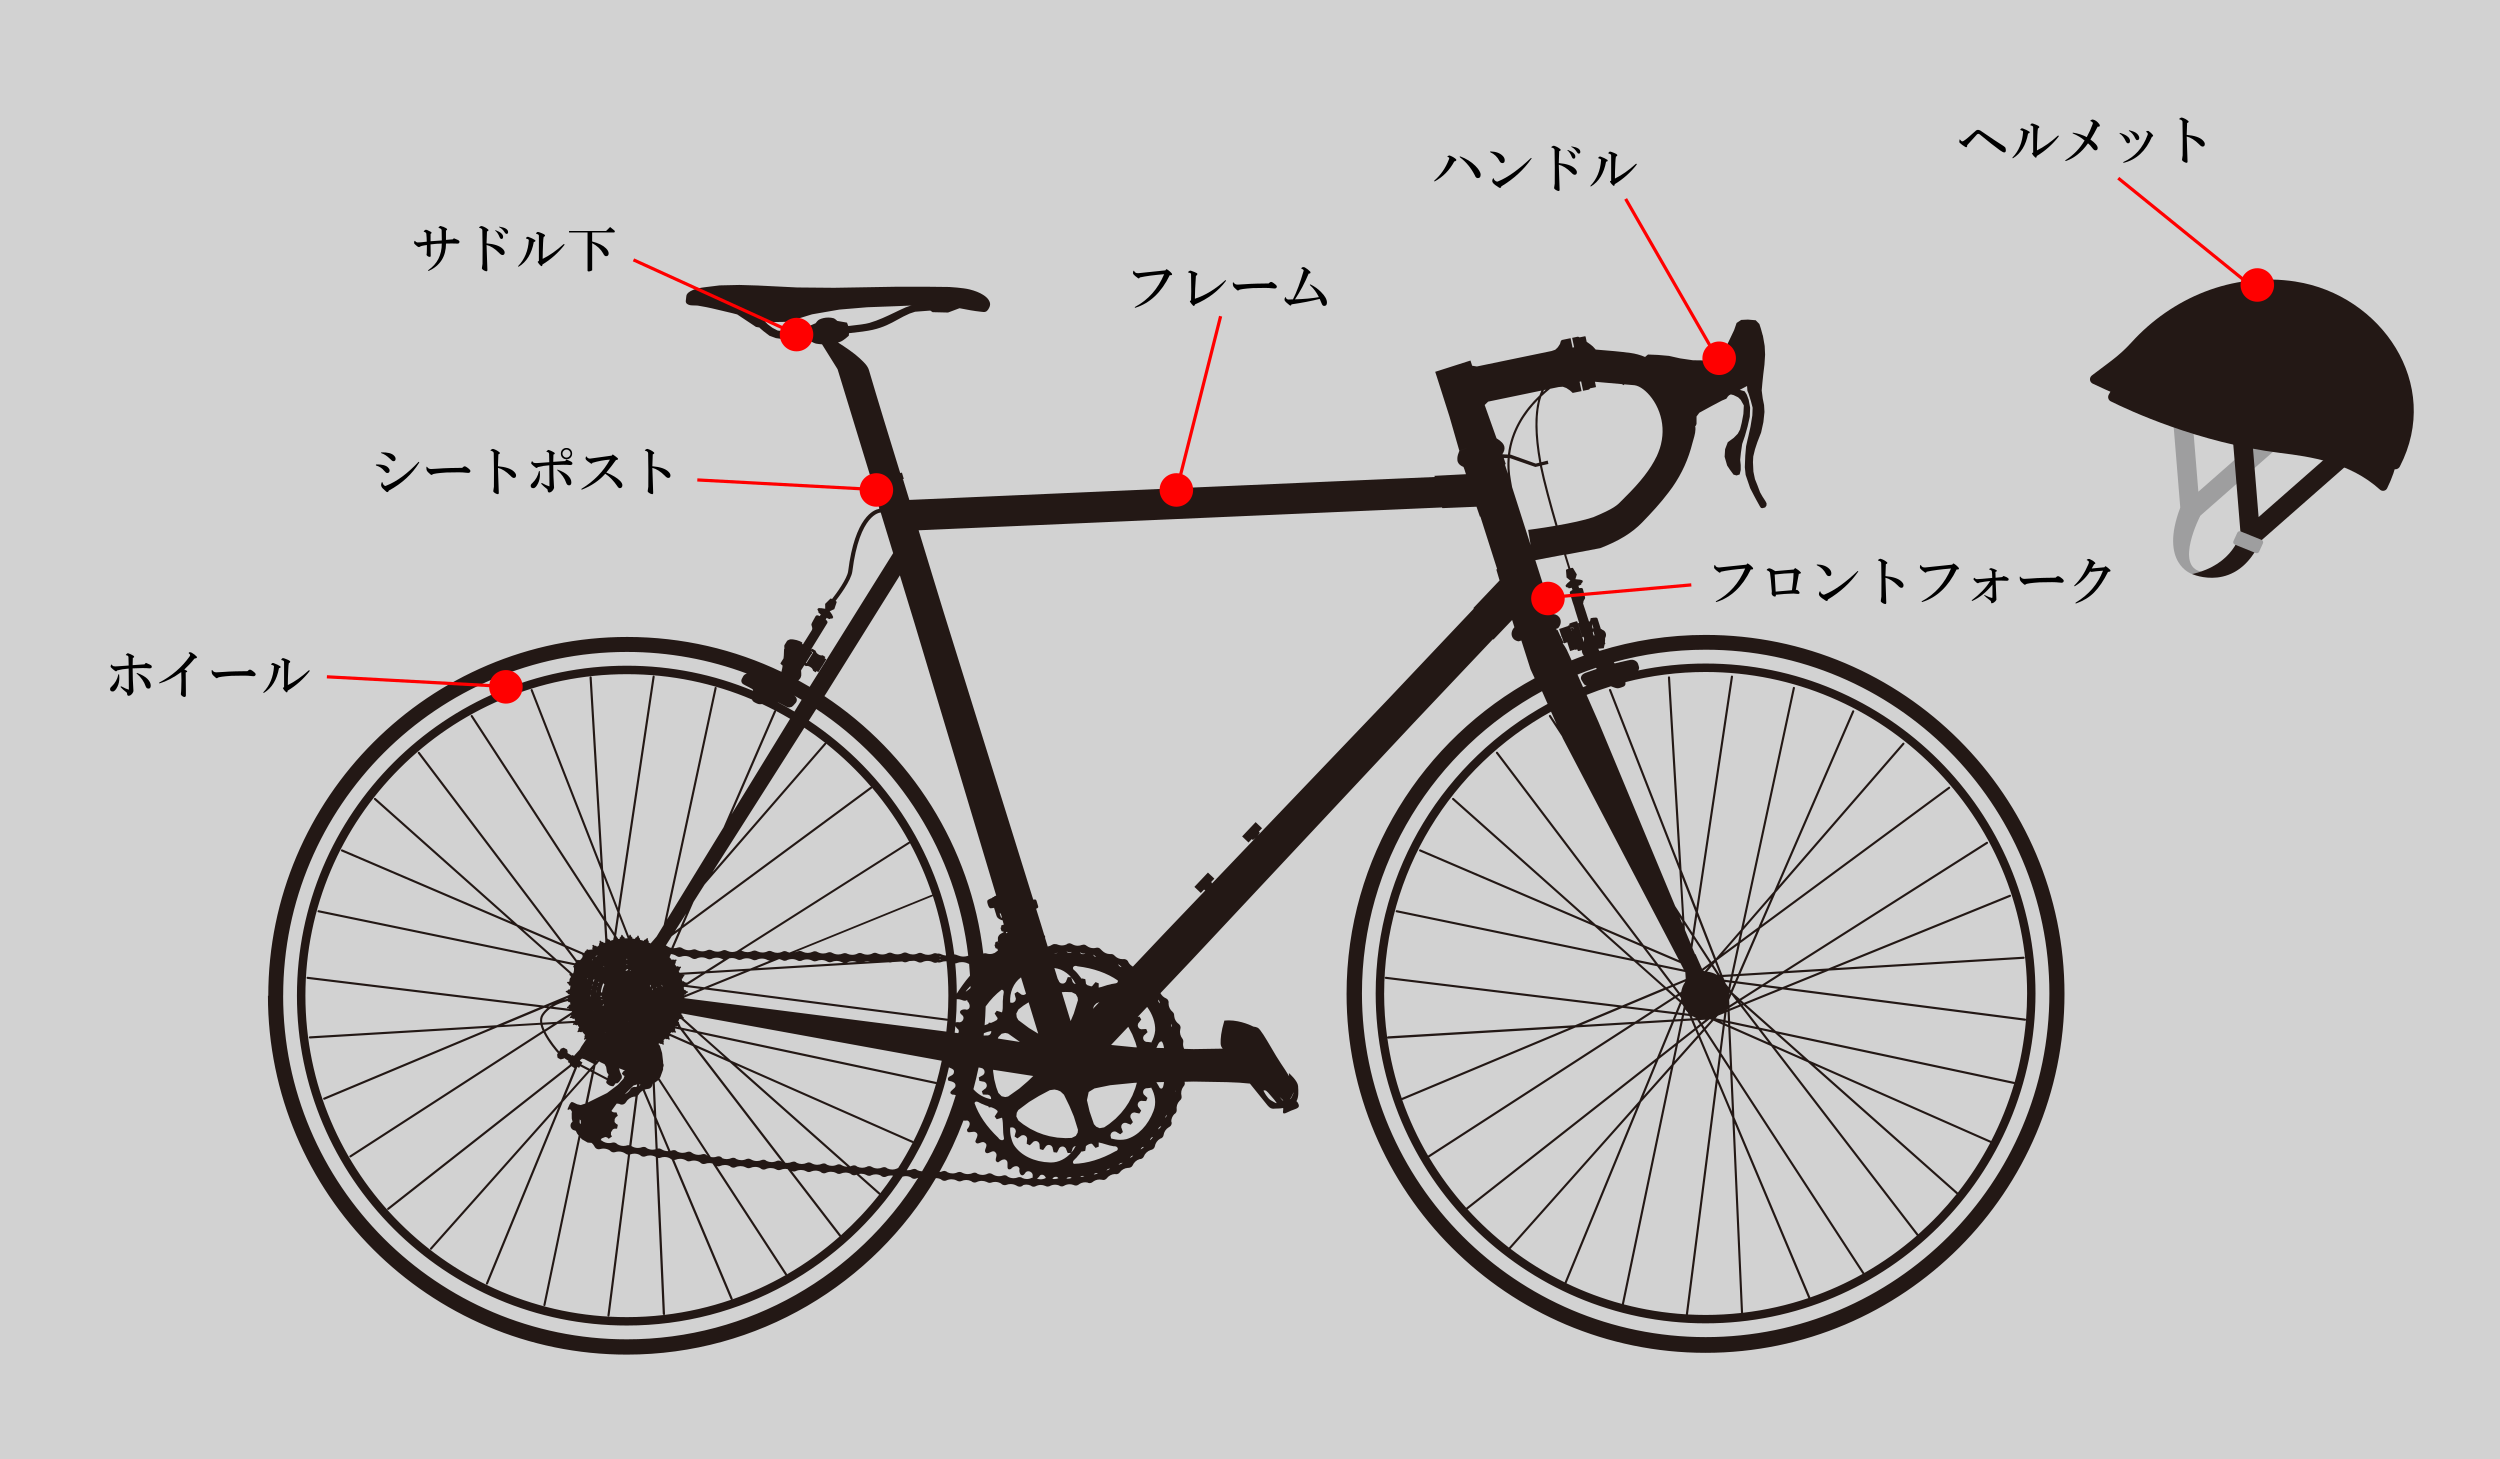 <?xml version="1.0" encoding="UTF-8"?><svg id="_レイヤー_2" xmlns="http://www.w3.org/2000/svg" viewBox="0 0 675.56 394.27"><rect x="0" y="0" width="675.56" height="394.27" fill="#333333" stroke="none"/><defs><style>.cls-1{fill:none;stroke:red;stroke-miterlimit:10;stroke-width:.87px;}.cls-2{fill:#231815;}.cls-3{fill:red;}.cls-4{fill:#fff;opacity:.78;}.cls-5{fill:#9e9e9f;}</style></defs><g id="PC"><rect class="cls-4" width="675.56" height="394.27"/><path class="cls-2" d="M72.4,269.05c0,53.48,43.51,97,97,97,35.49,0,66.59-19.16,83.5-47.69,0,0,0,0,0,0,.49,0,.97.11,1.39.33.24.24.58.4.94.4.17,0,.33-.03.48-.1.43-.21.9-.32,1.39-.32s.94.1,1.34.3c.05.03.1.04.15.07.03.02.05.02.08.04.08.04.16.08.23.1.08.02.17.03.26.04.04,0,.08.02.12.02.06,0,.12,0,.18-.01.01,0,.02,0,.03,0,.03,0,.06-.01.09-.02.07-.01.13-.03.19-.06.41-.19.87-.29,1.33-.29s.94.11,1.35.31c.24.23.58.38.92.38.18,0,.35-.04.5-.11.44-.22.93-.34,1.43-.34.45,0,.9.1,1.3.28.16.09.31.15.44.2.13.04.26.06.4.06.02,0,.04,0,.07-.01.04,0,.08,0,.11-.01.03,0,.06-.02.09-.02.03,0,.07,0,.1-.02.35-.13.72-.2,1.11-.2.56,0,1.1.15,1.57.42.24.28.62.46,1,.46.14,0,.28-.02.41-.07.37-.15.79-.23,1.2-.23.54,0,1.07.14,1.53.39.33.22.61.32.89.32.04,0,.07,0,.11,0,.34-.02.65-.19.87-.43.27-.08.54-.13.83-.13.41,0,.81.09,1.17.25.22.2.52.32.83.32.18,0,.35-.04.5-.12.43-.23.92-.36,1.42-.36.39,0,.77.08,1.12.23.04.02.07.03.11.04.19.11.4.17.63.17.13,0,.25-.03.37-.07.04-.01.08-.03.12-.04.01,0,.03,0,.04-.01.44-.26.96-.39,1.48-.39.36,0,.7.07,1.02.19.21.17.49.28.78.28.2,0,.4-.05.56-.15.46-.28,1.01-.44,1.56-.44.34,0,.66.06.97.17.05.02.09.04.14.05.17.08.35.13.54.13.02,0,.03,0,.05,0,.08,0,.16-.01.23-.03,0,0,.01,0,.02,0,.05-.01.1-.03.15-.05.07-.03.14-.07.21-.11.01,0,.03-.01.05-.02.52-.43,1.2-.67,1.88-.67.19,0,.38.02.56.06.18.1.39.17.61.17.27,0,.54-.09.73-.25.53-.46,1.24-.73,1.94-.73.17,0,.34.02.51.05.19.05.36.08.51.08.17,0,.33-.03.46-.1.1-.04.18-.09.26-.15,0,0,.01,0,.02-.01.06-.05.11-.1.16-.16,0,0,0,0,.01-.01.52-.7,1.36-1.14,2.21-1.18.11.03.22.05.34.05.38,0,.74-.17.96-.46.5-.72,1.35-1.2,2.21-1.25.02,0,.03,0,.05,0,.04,0,.07-.01.12-.01.01,0,.03,0,.04,0,.27,0,.52-.09.72-.24,0,0,0,0,.01,0,0,0,0-.01.01-.01.11-.08.2-.18.27-.3,0-.01.01-.02.02-.03.02-.03.04-.06.06-.09.33-.8,1.05-1.44,1.86-1.68.01,0,.02,0,.04,0,.48,0,.94-.29,1.11-.71.31-.82,1.02-1.49,1.84-1.75.13-.03.24-.07.35-.11,0,0,.02,0,.03-.01.11-.05.21-.1.29-.16.06-.04.11-.1.16-.15.01-.01.02-.02.04-.04,0,0,0,0,0,0,.13-.15.23-.32.27-.51.13-.87.69-1.67,1.44-2.09.46-.11.85-.47.92-.94.11-.87.64-1.69,1.38-2.13.03-.02.07-.04.11-.06,0,0,0,0,0,0,.22-.12.47-.31.59-.6.16-.31.14-.68,0-.99.04-.71.32-1.4.81-1.9.43-.22.71-.69.66-1.18-.13-.87.16-1.8.76-2.42.02-.02.05-.05.07-.07.38-.27.59-.76.48-1.23-.23-.85-.05-1.81.46-2.5.02-.02.04-.05.06-.07.33-.33.47-.85.29-1.29,0,0,0,0,0,0l2.44-.06,9.05.16,3.3.14,2.88.25c1.3,1.62,2.79,3.46,4.47,5.53l.28.35c.65.8,1.14.91,1.58.91.15,0,.3-.01.47-.03.21-.02.43-.04.67-.03.07,0,.14,0,.21,0,.41,0,.85-.06,1.3-.14.04.21.01.46-.02.69-.04.3-.07.56.05.7.05.06.14.09.24.09.21,0,.53-.12.99-.36.6-.31,1.17-.52,1.62-.68.69-.25,1.19-.43,1.33-.81.1-.26,0-.61-.27-1.08-.09-.16-.21-.28-.35-.38.65-1.13.53-2.8.45-3.91v-.17c-.12-1.43-2.31-3.37-2.41-3.46l-.08-.07v.1s-.01.3.06.77c-.63-1.06-1.4-2.28-2.23-3.48-.74-1.07-1.67-2.66-2.57-4.2-1.52-2.59-2.95-5.03-3.67-5.43-.3-.16-.71-.27-1.2-.32h-.01c-.21-.12-3.27-1.68-6.68-1.68-.38,0-.76.02-1.12.06h-.03s0,.04,0,.04c-.91,3.05-1.02,4.79-1,6.09,0,.68.26,1.09.57,1.45l-7.87.13-2.56-.07c-.24-.51-.34-1.07-.27-1.61.02-.08.03-.18.04-.28,0-.02,0-.04,0-.06,0-.13,0-.26-.03-.39,0-.01-.01-.03-.02-.04-.02-.07-.04-.13-.07-.19-.02-.05-.06-.09-.09-.14,0-.01,0-.03-.02-.04-.56-.68-.79-1.63-.6-2.47.01-.04.02-.09.04-.13.09-.27.08-.57-.02-.83,0,0,0,0,0,0h0c-.04-.1-.09-.19-.16-.28-.03-.04-.06-.07-.09-.1-.04-.04-.07-.1-.12-.13-.54-.37-.95-.93-1.15-1.54,0-.07-.02-.13-.04-.19-.04-.15-.08-.3-.09-.46,0-.12,0-.22-.02-.32,0,0,0-.02,0-.03-.02-.14-.05-.26-.1-.36,0-.02-.02-.04-.03-.06-.03-.06-.07-.11-.11-.16-.03-.04-.07-.07-.1-.1-.02-.02-.03-.05-.05-.06-.69-.55-1.11-1.42-1.11-2.29,0,0,0-.01,0-.02.12-.54-.15-1.14-.66-1.36-.66-.26-1.21-.79-1.53-1.42l8.41-8.89,60.06-64.17,21.37-22.59.15.09h.01s5.03-5.27,5.03-5.27l.62,1.98-.05.02h0c-.68.79-.89,1.69-.58,2.49.2.51.6.89,1.1,1.1h0s.01,0,.01,0c.21.09.44.16.68.18h0s.71-.23.71-.23l2.49,7.8,1.11,2.4c-30.25,16.44-50.83,48.5-50.83,85.29,0,53.48,43.51,97,97,97,53.48,0,97-43.51,97-97,0-53.48-43.51-97-97-97-9.98,0-19.61,1.52-28.68,4.33l-.14-.24-.16-.35,1.5-.14v-.02s.21-1.02.21-1.02l.05-.02.09-.08.06-.11-.02-.05-.1-.31.02-.17v-.11s.02-.12.02-.12v-.13s.01-.14.01-.14v-.22s0,0,0,0v-.14s0,0,0,0v-.06s.02-.05.02-.05v-.03s.04-.07.04-.07l.12-.29.06-.3v-.31s-.06-.3-.06-.3l-.14-.32-.2-.26-.26-.21-.31-.14-.14-.14-.07-.04h0s-.02,0-.02,0h-.03s0,0,0,0l-.08-.03h-.07s-.9-2.83-.9-2.83l-.04-.08-.05-.06-.13-.08-.14-.04h-.09s-.65.03-.65.03l-.65.11-.07.04-.04.04-.05.06v.07s0,.08,0,.08h0l-.03.17-.04.16-.03.11-.1.23-.04-.04-.19-.06-.54-1.66-.07-.24-.46-1.41-.31-.91-.04-.18-.07-.15-.05-.18-.04-.27v-.02s.08-.05.08-.05l.05-.05v-.03s.02,0,.02,0h0s0-.02,0-.02h0s-.06-.19-.06-.19l.07-.16.34-.59h0s.02-.03.02-.03l.04-.18v-.11s-.59-2.29-.59-2.29l-.06-.11-.12-.11-.18-.06h-.16s-.51.03-.51.03l-.2-.62.35-.13.15-.08.12-.06.12-.08.08-.08h0s0-.02,0-.02h.03s-.04-.03-.04-.03l-.06-.17.19-.06h0s.21-.35.21-.35l.07-.02-.04-.03.02-.03h0s-.1-.3-.1-.3h.02s-.03-.02-.03-.02h0s-.01-.02-.01-.02h-.02s-.05-.04-.05-.04h-.07s-.3-.1-.3-.1l-.08-.02h-.09s-.03,0-.03,0v-.03s-.02,0-.02,0l-1.23-.12.39-1.29h0s-1.05-1.75-1.05-1.75l-.06-.02h-.17s-.2.04-.2.04l-.24.06h-.03c-.04-.12-.48-1.52-1.14-3.68l9.2-1.74c5.01-1.92,8.6-4.12,11.31-6.91,2.54-2.62,4.98-5.25,7.14-8.12.11-.14.21-.29.32-.43.25-.35.52-.68.77-1.04,2.6-3.77,4.31-7.58,5.41-11.98.07-.27.15-.54.23-.81.36-1.24.74-2.52.49-3.76l.13.05v-.02s.24-.54.24-.54v-2.03s.76-1.01.76-1.01l3.29-1.8,2.82-1.49,1.19-.5h0s.43-.63.43-.63l.33-.31.45-.22.75.19,1.22.6.69.67.85,1.52-.12,2.3-.45,2.38-.46,1.84-.61,1.13-1.09,1.11-1.61,1.18h0s-.72,1.89-.72,1.89l-.13,2.03h0s.68,2.38.68,2.38l.78,1.17.95,1.29h0s.82.22.82.22h0s.83-.27.83-.27h0s.29-1.2.29-1.2v-1.34s-.15-1.42-.15-1.42l.2-1.92.34-2.34.75-2.2.72-2.56.59-2.63.09-2.42-.39-2.16-.54-1.43-.55-.85h0s-1.32-.39-1.32-.39l1.97-1.04.1,1.3.33.79.62,2.02.46,1.75-.08,2.09-.5,3.05-.56,2.54-.25,1.03-.38,1.71-.22,2.54-.12,3.13.22,2.07,1.22,3.58,1.05,2.03.59,1.1,1.01,1.83.3.4h0s.39.05.39.05h0s.72-.2.72-.2h0s.35-.51.35-.51h0s.03-.59.03-.59l-.3-.59-.84-1.3-.63-1.12-.7-1.87-.67-1.67-.42-2.03-.12-2.54.08-1.54.47-1.95.64-1.94,1.01-2.58.62-2.83.29-2.74-.11-1.87-.36-1.78-.28-2.16.19-2.1.24-2.28.32-2.65.17-2.64-.11-2.34-.43-2.48h0s-.07-.39-.07-.39h-.02s-.01.01-.01.01l-.5-1.83h0s0,0,0,0h0s-.41-1.26-.41-1.26l-.99-1.01h0s-2.11-.18-2.11-.18l-1.81.09h0s-1.24.82-1.24.82h0s-.68,1.95-.68,1.95l-2.19,4.6-1.45,1.87-2,1.36-2.57.34-2.92-.04-3.47-.51-2.99-.67-2.98-.26-2.69-.11h0s-.74.59-.74.59h0s.04.11.04.11c-1.33-.59-2.85-.96-3.96-1.11h-.02c-2.5-.36-6.37-.69-9.46-.93l-.74-.82-.72-.59-.93-.66-.05-.03-.29-1.41h0s-.14-.09-.14-.09h0s-.01,0-.01,0l-.04-.02v.03s-1.45.3-1.45.3l-.15-.1-.21-.07h-.21s-1.42.3-1.42.3v.02s.53,2.52.53,2.52c-.14.02-.28.05-.42.09l-.53-2.54h-.02s-2.27.47-2.27.47l-.21.12-.15.23-.21.74-.59.9-.69.66-.99.34-20.19,4.18-1.28-.2-.45-1.4h-.02s-9.51,3.04-9.51,3.04v.02s.46,1.42.46,1.42l3.39,10.64,2.65,9.22h.02s2.21-.71,2.21-.71l-2.19.71h0c-.34.79-.52,1.43-.56,1.99h0s0,.02,0,.02c-.03.41,0,.78.14,1.1.24.57.74.99,1.52,1.3l.28.74.38,1.22-8.5.44.05.28h.02s0,0,0,0v.03s-141.98,6.2-141.98,6.2l-1.71-5.61h-.02s0,0,0,0l-.21.07s0-.01,0-.02l.44-.14-.5-1.68-.08.02s-.15.04-.38.1c-2.67-8.64-6.35-20.62-8.44-27.78-.35-1.2-1.32-2.11-2.26-2.99-.09-.08-.18-.16-.26-.25-1.4-1.33-3.92-3.03-5.85-4.26.21-.06.43-.12.64-.2.87-.32,2.26-1.61,2.28-1.63h0s0-.01,0-.01l.05-.67c2.67-.28,4.95-.58,6.36-.9,2.97-.67,4.92-1.74,6.8-2.78,1.01-.56,2.05-1.13,3.23-1.63l1.48-.49,4.09-.31.64.43h0l4.16.1h0s3.1-1.17,3.1-1.17c1.84.37,4.12.79,5.63.93.11,0,.22.02.33.04.2.03.41.06.6.06.2,0,.37-.03.52-.09.26-.1.49-.32.72-.67.21-.33.46-.82.47-1.35,0-.45-.21-.87-.39-1.15-.32-.5-.81-.95-1.49-1.38-.96-.61-2.13-1.08-3.66-1.47-1.78-.45-5.5-.66-5.54-.66l-6.22-.07h-7.83s-17.03.29-17.03.29l-9.96-.09-10.68-.53-4.95-.15-5.34.12-3.57.44s-2.23.24-3.24.64c-.72.29-1.53.61-1.99,1.27-.19.27-.22.62-.25.96,0,.07-.01.15-.02.21,0,.08-.02.16-.03.25-.05.31-.1.64.04.92.13.27.42.44.65.53.44.18.91.2,1.44.2h.2c.28,0,.58,0,.86.04,1.26.18,3.76.72,3.78.73l5.53,1.31,1.35.35,5.07,3.37.93.16.29.3.85.72,1.58,1.21,1.75.64,2.18.31h0l2.33-.19c1.24-.13,2.59-.26,4.01-.39l.21.75h0s1.41.88,2.19,1.02c.5.09,1.02.14,1.53.17l4.2,6.73.81,2.63,8.45,27.63c-.09.03-.19.06-.27.08-1.09-.52-1.8-.57-2.13-.16-.34.42-.21,1.19-.07,1.89.14.68.55,1.48,1.24,1.48.49,0,1.05-.42,1.64-1.25l1.61,5.27-.1.17c-1.4.25-6.49,2.18-8.32,16.84-.25,1.99-3.17,6.02-4.36,7.52l-.21-.1-.13-.04h-.07s0,.01,0,.01l-1.41,1.4h-.02s0,0,0,0l-.02.02h0s.02,1.3.02,1.3h0s0,0,0,0v.04l-1.2-.18-.04.06-.08-.04-.12-.04h0s-.4.07-.4.07l-.07-.04v.05s-.02,0-.02,0h0s-.16.27-.16.27h-.02s0,.02,0,.02h0s0,.02,0,.02v.02s.02.05.02.05l.04.05.13.29.04.08.06.07.02.02-.08.13.06.1.12.13.22.19.29.21-.28.45-.11-.04-.43-.16h-.25s0-.01,0-.01l-.19.07-.13.13-.57,1.02-.42.79-.17.41h0s.05.32.05.32l.13.41.07.36-.05.32-.12.27-.43.67-.84,1.35-.97,1.54h0s0,0,0,0l-.12.2-.27-.17.15-.23h-.01s-.22-.21-.22-.21l-.55-.27-.78-.27-.83-.17-.44-.05h-.22s-.15,0-.15,0h-.13s-.41.16-.41.16l-.4.22h0s-.76,1.22-.76,1.22h0s-.02.44-.02.44l.05.45-.11.17h0s-.07,1.73-.07,1.73l-.08.77-.78,1.25-.04.08.03.12.07.08.48.42-.09.62-.23,1.05c-12.63-6.04-26.77-9.42-41.67-9.42-53.48,0-97,43.51-97,97ZM467.21,268.85s0-.02,0-.04c0-.02.03-.03.03-.05l.11-.5.09.08-.22.51ZM462.55,261.13l1.54,2.37c-.83-.51-1.78-.84-2.79-.93l1.25-1.44ZM466.76,272.02h0s0-.04,0-.04v.04ZM466.79,272.69v.11s-.14.06-.14.06v-.08s.14-.08.14-.08ZM458.27,275.12l-.87.05-.23-.54.3.04c.24.14.48.26.74.37l.05.08ZM460.23,262.28l1.53-1.13-1.13,1.3-.4-.17ZM469.21,270.47l-1.88,1.19-.07-1.48.62-1.44,1.32,1.72ZM457.33,256.13l.37-2.45,4.29,6.59-2.06,1.52-1.76-3.97h-.02s-.11.02-.11.02l-.71-1.7ZM463.48,260.06l1.34,3.42h-.04s-1.83-2.81-1.83-2.81l.53-.62ZM467.69,263.88l-.22,1.05-1.54-.2-.28-.72,2.04-.12ZM467.34,265.5l-.27,1.25-.73-.95-.18-.45,1.18.15ZM467.92,265.57l.67.09-.85,1.95-.2-.27.38-1.78ZM469.19,265.74l6.2.8-5.3,3.37-1.79-1.59-.14-.18,1.04-2.4ZM469.56,270.93l.44.57-2.63,1.07v-.24s2.19-1.4,2.19-1.4ZM470.36,271.97l4.25,5.52-7.09-1.51-.12-2.81,2.97-1.21ZM466.93,275.86l-.65-.14.28-2.21.26-.1.11,2.45ZM465.72,275.6l-2.11-.45.4-.45s.02-.05.03-.08c.15-.09.3-.18.44-.28,0,0,0,0,0,0,.04,0,.07,0,.11-.02l1.36-.55-.24,1.83ZM465.64,276.17l-.02.14-.65-.29.67.14ZM465.55,276.92l-.89,6.95-3.72-5.71,2.09-2.35,2.52,1.11ZM460.61,277.65l-.5-.77,1.85-1.45s0,0,0,0c.03,0,.07-.01.1-.02.02,0,.04.02.06.02l.08.02.27.12-1.86,2.09ZM459.79,276.39l-.49-.75,1.56-.09-1.07.84ZM459.33,276.75l-.95.75-.74-1.76.99-.06.7,1.07ZM457.91,277.87l-4.26,3.35,1.1-5.3,2.27-.14.88,2.09ZM454.88,275.33l.2-.95,1.44.17.28.66-1.91.11ZM455.19,273.81l.21-1.03c.22.31.46.6.72.86l.12.29-1.06-.13ZM454.62,273.74l-1.21-.15.97-2.35.34.31c.07.18.16.35.25.52l-.35,1.67ZM452.81,273.52l-5.03-.61,4.9-3.17,1.23,1.1-1.1,2.68ZM453.19,269.42l.59-.38.46.61c0,.1.03.21.04.31l-.13.32-.96-.86ZM453.92,268.25l-1.38-1.82,2.85-1.19-.02.11c-.54.78-.91,1.68-1.07,2.66l-.38.25ZM452.18,265.95l-3.54-4.68,6.72,1.39.06.12.1,1.61-.03.18-3.31,1.39ZM463.91,259.57l5.59-4.13-1.69,7.86-2.39.14-1.51-3.88ZM453.86,247.79l.73,1.12.04.74-.77-1.86ZM455.23,249.89l1.99,3.05-.32,2.14-1.59-3.81-.08-1.38ZM455.16,248.73l-.7-11.75,3.72,9.52-.83,5.58-2.19-3.36ZM458.61,247.59l4.6,11.78-.75.56-4.63-7.1.78-5.23ZM465.63,257.58l4.54-5.24-.48,2.24-4.06,3ZM470.95,251.44l7.62-8.79-3.43,7.91-4.75,3.51.56-2.63ZM474.68,251.61l-5.02,11.57-1.25.08,1.79-8.34,4.48-3.3ZM469.41,263.78l-.58,1.33-.79-.1.25-1.16,1.12-.07ZM470.05,263.74l10.76-.65-4.66,2.96-6.72-.87.63-1.44ZM482,263.02l10.39-.63-10.76,4.37-4.59-.59,4.96-3.15ZM480.54,267.21l-9.27,3.77-.75-.66,5.75-3.66,4.26.55ZM470.68,271.22l-.13.05-.4-.52.52.47ZM471.16,271.65l7.59,6.73-3.27-.7-4.56-5.94.24-.1ZM479.63,279.16l7.5,6.66-8.17-3.61-2.94-3.82,3.6.77ZM477.86,281.72l-10.29-4.54-.03-.6,7.61,1.62,2.7,3.52ZM466.98,276.92l-.81-.35.03-.27.75.16.02.46ZM467.01,277.56l.47,10.64-2.34-3.59.95-7.45.91.4ZM467.53,289.34l.49,11.02-3.75-8.9.76-5.96,2.5,3.84ZM463.82,290.4l-4.43-10.51,1.15-1.29,4.01,6.15-.72,5.65ZM459.14,279.3l-.53-1.25,1.03-.81.56.86-1.07,1.2ZM458.72,279.78l-6.22,6.99.97-4.68,4.68-3.67.57,1.36ZM451.73,287.64l-7.61,8.56,4.1-9.98,4.55-3.57-1.04,4.99ZM448.66,285.14l3.74-9.08,1.76-.11-1.21,5.82-4.28,3.37ZM452.64,275.46l.54-1.31,1.32.16-.22,1.05-1.64.1ZM452,275.5l-9.05.54,4.08-2.64,5.56.68-.59,1.42ZM441.78,276.11l-14.4.86,11.02-4.62,7.73.94-4.35,2.82ZM439.48,271.9l10.62-4.45,2.13,1.9-5.34,3.46-7.41-.9ZM450.7,267.2l1.29-.54,1.45,1.91-.69.45-2.04-1.82ZM450.22,266.77l-7.56-6.73,5.12,1.06,3.85,5.09-1.41.59ZM441.8,259.27l-9.23-8.22,11.26,4.82,3.42,4.52-5.45-1.13ZM444.9,256.34l9.21,3.94.9,1.72-6.9-1.43-3.21-4.23ZM421.77,172.06l.24-.08.12.38h0v.02s.42,1.3.42,1.3v.05h.01l.04.13h.02s.53-.18.53-.18h0s.37-.12.37-.12l.48,1.51h0l.26.81h0s.07.04.07.04h0s.01,0,.01,0l.04.02v-.03s1.2-.39,1.2-.39v.03s.03-.04.03-.04h.01s0-.02,0-.02v-.02s.04.1.04.1l.08.04h0s.01,0,.01,0l.04.02v-.03s.43-.14.43-.14l.07.22.04.1.11.12.16.03h0s.88-.26.88-.26l-.02.26.07.39.19.45.23.33.08.06c-1.13.41-2.24.83-3.34,1.28l-1.36-2.96-.48-.81-.58-.87.24-.11v-.02s-.77-1.65-.77-1.65ZM430.46,169.96l-.06-.11-.09-.22-.06-.23-.02-.13v-.15s0-.1,0-.1v-.2s0-.2,0-.2l.32,1v.08s-.01.08-.01.08l-.1.17h0ZM424.69,170.48l-.29-.91.1.04h.1s0,0,0,0l.28-.07h.08s.06.01.06.01l.06.03.03.03.04.08.09.31v.04s-.2-.38-.2-.38h0s-.25-.09-.25-.09l-.23.15h0s-.04.26-.04.26h0s.23.44.23.44l-.05.02-.03.06ZM430.66,171.75l-.26-.81h0s0-.01,0-.01l.1-.18.05-.19.13.42h0s.22.69.22.69l-.25.08ZM428.74,185.31c-.32.12-.64.25-.96.38l-1.5-3.4c1.64-.66,3.31-1.28,5-1.85l.2.32-.19.07-2.82.98-.37.16-.34.22-.22.19-.08.09-.08.13-.1.2-.07.22v.27s.01.14.01.14l.04.14.05.11.08.15.36.6.14.22.04.06.04.05.07.11.24.23.45.21ZM401.21,109.43l.92-.9,14.38-2.98c-.19.41-.36.84-.51,1.29-4.13,3.96-7.75,9.27-8.52,15.99l-1.47-.07-.02-.05c.49-.72.66-1.37.53-1.99-.17-.79-.85-1.51-2.12-2.28l-3.2-9ZM447.64,123.36c-1.6,3.38-4.39,6.95-8.58,11.07-.28.27-.51.52-.74.75-1.32,1.38-2.12,2.21-7.75,4.57-2.5.85-6.27,1.63-9.68,2.22-1.63-5.6-3.38-11.99-4.22-16.2l1.75-.4-.2-.91-1.71.43c-1.39-7.7-1.38-13.63,0-17.74.78-.75,1.58-1.44,2.38-2.09l2.29-.47,1.12-.09.96.35.95.63.5.44.15.19h0s.22.05.22.05h0s2.29-.47,2.29-.47v-.02s-.53-2.52-.53-2.52c.14-.02.28-.05.42-.09l.53,2.54h.02s1.4-.29,1.4-.29l.21-.08.16-.14.09-.15,1.46-.3v.03s.03-.03.03-.03h.01s0-.01,0-.01l.1-.14-.28-1.33,7.28.64c.33.17.52.28.53.29l.13-.23,2.77.24c1.44.2,3.23,1.54,4.67,3.5,1.69,2.29,2.72,5.14,2.88,8.02.08,1.45-.05,2.89-.4,4.35,0,.01,0,.03,0,.04-.08.32-.17.65-.27.97-.02.06-.04.13-.06.19-.1.3-.21.61-.33.91-.03.07-.05.15-.08.22-.13.32-.27.64-.41.96-.02.05-.04.09-.06.14ZM417.7,105.3c-.24.21-.49.42-.73.64.08-.18.16-.37.25-.54l.48-.1ZM255.29,316.4s-.06,0-.09,0c-.15,0-.3.03-.45.08-.28.13-.59.2-.9.24,2.51-4.44,4.69-9.09,6.49-13.92.15.02.31.03.46.03.2,0,.4-.02.57-.05.36.13.58.35.65.68.12.58-.27,1.31-.7,1.72h0s0,.01,0,.01c-.02.3.02.5.14.63.1.11.24.15.45.15.17,0,.37-.03.57-.07.22-.04.44-.07.65-.07.22,0,.4.04.53.14.76.44.44,1.14.16,1.76-.13.28-.24.54-.26.77h0s0,.01,0,.01c.14.33.34.48.61.48.21,0,.44-.09.68-.18.25-.1.51-.2.76-.2.21,0,.38.07.53.21.63.38.42.92.22,1.45-.18.48-.35.93.08,1.24.1.08.22.12.36.12.24,0,.5-.12.77-.25.28-.13.57-.27.84-.27.25,0,.46.12.64.37.36.37.24.84.12,1.3-.14.56-.28,1.09.52,1.32h0s.11-.07.11-.07c.43-.31,1.02-.73,1.54-.73.3,0,.55.14.76.42.18.26.17.7.15,1.13-.01.42-.03.82.16,1.02.15.15.39.16.77.02h0s0,0,0,0c.31-.44.9-.77,1.4-.77.45,0,.77.25.92.7-.13.51-.02,1.14.26,1.51.14.18.3.27.47.27.25,0,.5-.19.75-.55.19-.36.51-.55.9-.55.36,0,.72.18.95.46.21.26.28.58.21.91h0c0,.13.02.24.04.33-.1.02-.2.04-.29.08-.41.21-.87.32-1.34.32-.4,0-.78-.1-1.14-.25-.19-.15-.42-.25-.67-.27-.18-.02-.37,0-.54.06-.37.16-.79.24-1.21.24-.54,0-1.05-.14-1.5-.38-.2-.22-.47-.37-.77-.41-.18-.02-.37,0-.54.05-.35.13-.73.2-1.11.2-.63,0-1.25-.19-1.75-.52-.02-.02-.05-.02-.08-.04-.08-.06-.18-.11-.27-.14-.02,0-.03-.01-.05-.02-.12-.04-.25-.07-.37-.07-.01,0-.02,0-.03,0-.17,0-.34.03-.5.1-.44.22-.93.34-1.44.34-.45,0-.88-.1-1.27-.27-.22-.2-.5-.34-.8-.34-.18,0-.37.02-.54.09-.41.2-.88.3-1.35.3-.55,0-1.07-.14-1.53-.39-.02-.01-.04-.02-.06-.03-.08-.05-.16-.08-.25-.11-.01,0-.03,0-.04-.01-.1-.03-.2-.05-.31-.05-.02,0-.03,0-.05,0-.11,0-.22.02-.33.05-.04,0-.08.02-.11.03-.02,0-.03,0-.05.01-.43.21-.91.32-1.39.32s-.92-.1-1.32-.29c-.22-.21-.5-.34-.8-.36ZM313.4,270.9c0,.08.02.15.05.23-.05-.04-.11-.07-.15-.13-.33-.29-.35-.58-.26-.88.16.24.29.5.36.78ZM412.94,143.18v.02s.68,4.13.68,4.13l-5.01-15.69c-.1-.6-.21-1.21-.32-1.83-.38-2.12-.46-4.13-.32-6.03l6.92,2.41,1.22-.28c.84,4.21,2.59,10.58,4.21,16.17-3.96.68-7.3,1.1-7.36,1.11h-.02ZM247.15,315.87c-.18,0-.37.02-.54.08-.4.18-.85.28-1.31.28-.1,0-.19,0-.28-.02,5.28-8.43,9.18-17.8,11.4-27.79.13.07.28.14.43.2.53.22,1.07.45.92,1.16-.03.52-.46.74-.88.96-.51.27-.99.53-.62,1.28h0s.13.04.13.04c.8.17,2,.42,1.78,1.49-.07.31-.41.6-.73.87-.35.3-.67.58-.64.87.02.18.18.35.5.51h0s0,0,0,0c.07,0,.14-.01.21-.01.26,0,.51.07.75.16-2.2,7.27-5.28,14.16-9.1,20.56-.44,0-.86-.11-1.25-.29-.22-.21-.5-.34-.8-.36ZM162.68,308.27s-.01-.01-.02-.02c-.09-.07-.19-.12-.29-.16-.01,0-.02-.02-.04-.02h0s.25-.44.25-.44l1-.39.48.12.43.37h.01s.87-.63.87-.63l-.28-.47.02-.67.51-.79.44-.18h.68s.22-1.03.22-1.03h-.01s-.49-.32-.49-.32l-.39-.44.04-.81.31-.49.52-.38v-.02s-.34-.9-.34-.9h-.7s-.47-.19-.47-.19l-.19-.21v-.03s1.39-1.94,1.39-1.94c.04,0,.09-.01.13-.01.19,0,.37.03.55.06.21.14.46.22.72.22s.49-.07.69-.21c.15-.1.29-.23.38-.38.46-.83,1.3-1.42,2.22-1.58.06,0,.13.02.19.02.07,0,.13-.02.2-.03l-1.68,13.14c-.17-.02-.35-.01-.51.03-.33.12-.68.17-1.04.17-.6,0-1.18-.17-1.67-.48-.19-.23-.45-.39-.74-.44-.18-.03-.37-.03-.55.01-.3.1-.62.14-.95.14-.69,0-1.37-.22-1.9-.62,0,0-.02-.01-.03-.02ZM170.62,309.69s0,0,0,0l1.74-13.64c.09-.07.17-.16.23-.25.27-.45.65-.82,1.09-1.09l3.09,7.32.38,8.52c-.27.07-.55.12-.83.12-.52,0-1.01-.13-1.45-.36-.21-.21-.48-.36-.78-.39-.18-.02-.37,0-.54.06-.37.15-.77.22-1.18.22-.61,0-1.2-.17-1.7-.49-.02-.01-.04-.02-.05-.03ZM178.02,310.34h0s0,0,0,0c-.1,0-.2.02-.29.04l-.3-6.81,3.16,7.5s-.06,0-.09,0c-.61,0-1.2-.17-1.7-.49-.03-.02-.07-.03-.11-.05-.06-.04-.13-.07-.2-.1-.03-.01-.06-.02-.09-.03-.09-.03-.18-.05-.28-.06-.03,0-.07,0-.1,0ZM181.18,310.99l-3.83-9.09-.41-9.32.93-.7,13.33,20.45s-.06-.03-.08-.05c-.2-.22-.46-.38-.76-.42-.18-.03-.37-.02-.54.03-.33.12-.68.18-1.04.18-.63,0-1.24-.19-1.74-.52-.21-.2-.48-.33-.77-.35-.18-.01-.37,0-.54.07-.39.17-.83.26-1.27.26-.51,0-1.01-.13-1.45-.35-.21-.21-.48-.36-.78-.39-.18-.02-.37,0-.54.06-.16.06-.32.11-.49.15ZM192.68,312.72c-.2,0-.4-.03-.6-.06l-13.86-21.27.21-.29.75-2.08v-.54c.14-.27.2-.59.12-.89-.02-.1-.06-.19-.11-.28v-.36s-.28-2.39-.28-2.39l-.58-1.94-.42-.53c.1-.07.2-.12.3-.2l.13.17.53.04.28.23.28-.13-.14-.37.11-.57-.14-.16c.19-.16.37-.32.52-.45l.15.16h.02s.52-.03.52-.03l.31.19.25-.17-.2-.36.05-.55,6.36,2.81,23.98,31.19s-.06-.03-.09-.04c-.04-.03-.09-.04-.13-.06-.05-.03-.1-.05-.16-.08-.03,0-.05-.02-.08-.03-.1-.03-.21-.05-.32-.06-.02,0-.04,0-.06,0-.16,0-.33.03-.48.09-.43.21-.91.32-1.39.32-.46,0-.91-.1-1.32-.29-.22-.2-.5-.34-.8-.36-.17-.01-.36.01-.54.08-.4.18-.85.28-1.31.28-.56,0-1.11-.14-1.57-.42-.05-.04-.12-.06-.18-.08-.03-.01-.05-.03-.08-.04-.05-.02-.09-.03-.14-.05-.1-.03-.2-.05-.3-.05-.02,0-.03,0-.05,0-.11,0-.23.02-.33.05-.01,0-.02,0-.04.01-.04.01-.08.02-.11.03-.43.21-.91.32-1.39.32s-.91-.1-1.32-.29c-.22-.21-.5-.34-.8-.36-.03,0-.06,0-.09,0-.16,0-.31.03-.45.08-.4.18-.85.28-1.31.28-.41,0-.8-.08-1.17-.22-.21-.29-.53-.5-.88-.53-.18-.02-.37,0-.54.05-.36.14-.74.21-1.13.21ZM212.73,314.25c-.17,0-.33-.02-.5-.04l-23.86-31.03,8.85,3.91,31.77,28.19c-.53,0-1.05-.14-1.5-.39-.21-.16-.46-.27-.73-.27-.02,0-.03,0-.05,0-.17,0-.34.03-.49.1-.43.21-.91.32-1.4.32-.46,0-.91-.1-1.32-.29-.22-.21-.5-.34-.8-.36-.03,0-.06,0-.08,0-.16,0-.31.03-.46.08-.4.18-.85.28-1.3.28-.56,0-1.11-.14-1.57-.42-.21-.14-.47-.22-.73-.22-.2,0-.39.06-.56.14-.41.19-.86.29-1.32.29-.46,0-.91-.1-1.32-.29-.22-.21-.5-.35-.8-.36-.03,0-.06,0-.08,0-.15,0-.31.03-.46.08-.4.18-.85.28-1.3.28ZM229.76,315.18l-30.8-27.33,47.5,20.97s.08.02.12.02c0,0,.01,0,.02,0-1.2,2.33-2.51,4.6-3.91,6.8-.14.03-.27.08-.39.16,0,0,0,0,0,0-.37.15-.77.24-1.17.24-.46,0-.92-.1-1.32-.29-.22-.21-.5-.34-.8-.36-.18-.01-.37.01-.54.08-.4.18-.85.28-1.3.28-.56,0-1.11-.14-1.57-.42-.21-.14-.47-.22-.73-.22-.26,0-.5.07-.7.21,0,0,0,0-.01,0-.37.15-.76.24-1.17.24-.46,0-.91-.1-1.32-.29-.22-.21-.5-.34-.8-.36-.18-.02-.37.01-.54.08-.18.08-.37.14-.56.18ZM289.68,257.18h0c-.16.2-.35.35-.62.35-.09,0-.2-.02-.3-.05-.26-.04-.44-.18-.57-.36.11.03.23.06.34.11.17.08.36.13.55.13.22,0,.43-.07.61-.18ZM184.9,269.73s0-.09,0-.14l5.48-2.23,65.48,8.47s.02,0,.04,0c.04,0,.07-.02.11-.04-.08,1-.18,1.98-.29,2.97l-8.08-1.04s-.01,0-.02,0l-62.73-8ZM227.61,260.06c.09.06.19.1.3.14,0,0,0,0,0,0l-23.36,1.41,6-2.44c.29.06.58.15.84.28.2.12.43.18.67.18.28,0,.55-.09.75-.24,0,0,.01,0,.02-.01.37-.14.76-.22,1.17-.22.51,0,1,.12,1.44.34.04.03.1.04.14.06.03.01.06.02.08.04.05.02.09.03.14.05.09.02.19.04.29.04h.02c.12,0,.23-.02.35-.05.03,0,.06-.02.09-.03.02,0,.05-.01.07-.02.44-.23.94-.34,1.45-.34.51,0,1,.12,1.44.34.01,0,.03.01.05.02.17.09.35.15.54.16.02,0,.04,0,.07,0,0,0,.01,0,.02,0,.01,0,.02,0,.03,0,.11,0,.21-.02.31-.05.03,0,.06-.01.08-.02,0,0,.02,0,.03,0,.41-.19.87-.29,1.33-.29.55,0,1.09.14,1.55.41.03.02.08.03.11.05.05.03.1.05.16.07.03.01.06.03.1.04.09.03.18.04.28.05.01,0,.03,0,.04,0,0,0,.02,0,.03,0,.02,0,.04,0,.05,0,.09,0,.17-.02.26-.04.03,0,.07-.02.1-.03.02,0,.04,0,.05-.01.41-.19.87-.29,1.32-.29.55,0,1.09.14,1.56.41,0,0,.02,0,.02.01ZM207.99,259.56s.06,0,.08,0l-5.33,2.17-11.06.67,5.43-3.45c.21-.04.41-.07.63-.07.51,0,1,.12,1.44.34.04.02.09.04.13.06.03.02.07.03.1.04.04.01.09.03.13.04.09.02.19.04.29.04.01,0,.02,0,.03,0,.12,0,.23-.02.35-.06.03,0,.05-.02.08-.02.03,0,.05-.01.08-.03.44-.23.94-.34,1.45-.34.51,0,1,.12,1.43.34.02.01.04.01.06.02.18.1.38.17.59.17h.03c.14,0,.27-.03.4-.07,0,0,0,0,0,0,.04-.01.07-.02.11-.03.44-.23.94-.35,1.45-.35.51,0,1,.12,1.44.35.04.03.09.04.14.06.03.01.06.03.09.04.05.02.09.03.14.04.09.02.19.04.29.04h.02ZM192.23,259.14c.44-.23.94-.35,1.45-.35.5,0,.99.12,1.42.34.12.07.24.13.37.16l-4.99,3.17-6.86.41c-.07-.15-.14-.31-.23-.5l.24-.13.13-.52.27-.24-.08-.3-.4.09-.54-.2-.22.14c-.14-.23-.28-.47-.44-.71l.21-.17.05-.53.23-.28-.12-.27-.39.13-.56-.13-.19.18c-.19-.24-.41-.49-.65-.75l.38-.87c.53.05,1.05.22,1.48.51.03.02.06.03.1.05.08.05.16.1.25.13.01,0,.03.01.04.02.08.03.16.05.25.06.04,0,.08,0,.13,0,.02,0,.03,0,.05,0,.01,0,.03,0,.04,0,.07,0,.13-.01.2-.03.04,0,.07,0,.11-.02,0,0,.01,0,.02,0,.35-.13.72-.2,1.1-.2.63,0,1.26.19,1.76.53.02.02.05.02.08.04.21.15.46.25.72.25h.03c.17,0,.35-.04.51-.1.44-.23.94-.35,1.45-.35.51,0,1,.12,1.44.35.04.02.09.04.14.06.03.01.06.03.1.04.04.01.09.03.13.04.09.02.19.04.29.04h.03c.12,0,.24-.02.35-.05.03,0,.06-.02.09-.03.02,0,.05-.01.07-.02ZM159.53,268.83h.08s0,0,0,.01c0,.01,0,.03,0,.04,0,.13,0,.26,0,.39h-.07c0-.12-.01-.24-.01-.35,0-.03,0-.06,0-.09ZM169.46,261.88l.32.04-.32.37s-.04,0-.06,0c-.12,0-.25.01-.37.02.04-.07.08-.14.12-.2l.31-.23ZM170.33,262.17c.03.06.07.13.12.21-.09-.01-.17-.03-.26-.04l.15-.17ZM169.82,276.07s-.03.04-.04.06h-.04s.07-.06.07-.06ZM175.87,266.18l-.12.58c-.04-.12-.09-.24-.14-.36.08-.11.15-.2.21-.28.01.02.03.04.05.06ZM176.28,267.04c.02.07.04.13.06.2.03.09.04.21.05.35l-.18-.24.07-.32ZM177.12,265.85s.02.04.04.07h0s-.02-.04-.03-.07ZM177.56,266.93s0,.02,0,.02l-.07.02c-.02-.08-.05-.16-.07-.23l.04-.09c.03.09.06.18.09.28ZM162.89,271.8s-.02-.06-.03-.09l.17-.41c.04.1.07.2.11.3-.08.06-.16.13-.25.2ZM162.46,269.96c.08,0,.17.01.25.02.01.08.02.16.04.24l-.29-.25ZM162.45,269.04l.2.26s0,.03,0,.05c-.13,0-.25-.02-.38-.02,0-.06,0-.11,0-.17l.19-.12ZM161.08,268.15c.02-.18.05-.36.09-.55h.03c-.03.19-.06.37-.08.55h-.04ZM161.14,270.13s-.02-.09-.03-.14h0s.01.09.02.14ZM162.37,267.97c.17-.99.49-1.98.63-2.28h.02c.11.12.22.25.32.37-.33.66-.55,1.37-.64,2.13l-.11.07-.22-.3ZM161.38,266.66c.01-.06.03-.12.04-.18h.06c-.02.08-.04.16-.06.23l-.04-.05ZM178.41,265.16s.03.05.05.08h-.02s-.02-.05-.03-.08ZM178.87,266.14c.05.13.09.27.13.41,0,0,0,.02,0,.02l-.1.03c-.03-.12-.07-.24-.1-.35l-.03-.08.09-.03ZM161.68,265.61c.04-.12.08-.22.11-.31l.14.06c-.03.07-.06.12-.08.18l-.17.07ZM169.23,260.7s.05-.08.06-.1l.22.03v.07s-.28,0-.28,0ZM160.5,273.2s0-.02,0-.03c0,.01,0,.02.02.03,0,0,0,0,0,0ZM159.66,270.16s0,0,0,0h.01s-.01,0-.01,0ZM159.69,267.49s.02-.09.03-.14h.05c-.01.06-.02.13-.03.19l-.05-.05ZM159.93,266.35c.03-.11.05-.21.08-.32l.08.02c-.03.09-.06.18-.08.26l-.08.03ZM163.48,279.06l.03-.03s.03.02.04.03l-.02.04s-.04-.03-.06-.04ZM160.26,265.18c.07-.21.13-.39.19-.54h0s.19.08.19.08c-.09.18-.18.37-.26.57l-.05-.02-.06-.08ZM169.18,259.24c.04-.06.07-.11.08-.13l.25.03v.1s-.34,0-.34,0ZM163.08,261.15c.08.04.16.1.23.16-.02,0-.04.02-.06.02l-.08-.09h-.22s.08-.06.13-.1ZM158.74,264.6c.04-.11.07-.22.11-.32l.05.06c-.04.09-.08.18-.12.27h-.03ZM184.47,263.4l5.01-.3-3.94,2.5v-.12s-.41-.02-.41-.02l-.47-.35-.25.08c-.05-.2-.12-.41-.18-.6l-.03-.08.26-.1.2-.49.29-.2-.04-.31-.4.03-.06-.03ZM190.67,263.03l10.4-.63-10.76,4.37-4.59-.59,4.96-3.15ZM189.22,267.22l-4.31,1.75v-.03s0-.09,0-.14h.27s.02-.03.02-.03l.31-.42.34-.11.06-.3-.4-.09-.41-.4-.26.04c-.03-.25-.06-.47-.09-.7l.21-.13,4.27.55ZM159.96,259.44c.05-.06.11-.13.16-.2l.07.06h-.01c-.06.07-.12.12-.17.18l-.05-.04ZM230.39,259.74c.4,0,.79.09,1.15.23l-2.7.16s0,0,0,0c.47-.26,1-.39,1.54-.39ZM233.43,259.86c.33-.11.68-.18,1.04-.18.23,0,.45.03.67.07l-1.71.1ZM254.21,259.19c-.07.11-.17.19-.31.23.03-.07.05-.14.07-.22h.23ZM253.91,258.39c.12.05.21.13.27.22h-.2c-.02-.07-.04-.15-.07-.22ZM255.59,259.76c.06,0,.12,0,.18.01.33,3.05.5,6.14.5,9.28,0,2.1-.08,4.19-.23,6.25-.03-.02-.07-.03-.11-.04l-64.46-8.34,11.4-4.63,37.27-2.25s.05.01.08.02c.09.02.18.04.28.04.01,0,.03,0,.04,0,.12,0,.24-.03.35-.06.03,0,.06-.02.09-.03.02,0,.03,0,.05-.02l2.76-.17c.05.02.11.03.16.06.03.01.05.02.08.03.05.02.1.04.16.06.03,0,.06.02.09.03.09.02.18.04.28.04.02,0,.03,0,.04,0,.12,0,.25-.03.37-.06.03,0,.06-.02.09-.03.02,0,.03,0,.05-.02.19-.1.4-.17.61-.23l1.29-.08c.35.05.68.15.98.31.04.02.09.04.14.06.03.02.06.03.09.04.04.02.09.03.13.04.09.02.19.04.29.04h.03c.12,0,.23-.02.35-.05.03,0,.06-.02.09-.03.02,0,.05-.01.08-.02.44-.23.94-.35,1.45-.35.51,0,1,.12,1.44.34.2.12.43.18.67.18.2,0,.39-.06.56-.14.11.03.22.06.34.06.2.01.39-.02.57-.08.42-.18.91-.27,1.4-.27ZM306.8,281.59l.41,1.43-.63-.02-6.34-.63,4.63-4.9.11.17,1,1.89.81,2.06ZM275.56,281.55l-5.92-.92.15-.4.87-.89.98-.21.78.16h0s.02.02.02.02l3,2.12.13.11ZM274.64,273.88l.57-1.1,1.31-1.02,1.44-.92,2.59,8.48-2.48-1.51-2.92-2.18v-.02s0-.01,0-.01l-.41-.73-.11-1ZM266.77,276.79c-.23.08-.47.16-.7.25.14-1.68.23-3.38.28-5.08,1.28-1.79,2.72-3.31,4.31-4.52.21.02.36.08.45.2.21.27.12.75.03,1.22-.06.31-.11.6-.08.83-.09.54-.09,1.12-.08,1.68,0,.74.02,1.49-.2,2.16l-.15.02-.45-.16-.84-.25-.56.74h0s.46.74.46.74l.28.39.06.32c-.07.11-.15.22-.23.32-.48.31-1,.55-1.54.76l-.59-.07h0s-.18.36-.18.36c-.09.03-.17.06-.26.09ZM265.87,279.19c.63-.28,1.31-.48,1.99-.59h0s-.02.39-.02.39l-.15.35-.26.28-.43.19h-.47s-.73.02-.73.02c.02-.21.05-.42.07-.63ZM289.59,268.1l1.11.55.5.87.09.81h-.03s0,.01,0,.01l-1.09,3.54-.86,2.05-.28-.9-.31-1.02s0,0,0,0l-1.8-5.9,1.02-.06,1.66.06ZM296.22,271.16l.86-.38-1.74,1.84.29-.84h.02s0,0,0,0l.57-.62ZM275.9,264.1l1.35,4.43-.07.08-.33.19-.37.07-.46-.1-.38-.29-.72-.5h-.01s-.75.53-.75.53h0s.21.85.21.85l.14.46-.07.47-.2.33-.29.24-.36.12-.47-.03-.14-.08c-.2-2.63.87-5.29,2.92-6.76ZM269.79,295.36l-.57-1.56-.55-2.14-.3-2.11-.02-.47,10.86,1.68-1.4,1.36-2.37,2.04-3.03,2.14-.76.15-.98-.21-.87-.89ZM260.97,267.89l.17-.22.22-.27.85-.94.03-.03c0,.18,0,.36.01.55l-.66.56-.54.38-.08-.03ZM284.92,261.58c.6.09,1.18.23,1.73.44,1.09.47,2.03,1.19,2.79,2.05l-.9-.03h0s-.33.81-.33.81l-.17.45-.34.33-.35.14h-.38s-.36-.1-.36-.1l-.36-.31-.2-.43-.25-.47-.88-2.87ZM289.47,264.11c.48.55.89,1.16,1.2,1.8l-.16-.02-.34-.17-.31-.36-.13-.46-.27-.79ZM289.93,261.49c.08-.29.38-.49.74-.49.16,0,.32.04.48.11h0c4.32.53,7.99,1.82,10.9,3.83.05.2.03.37-.05.49-.19.28-.68.34-1.15.4-.31.04-.61.08-.82.18-.54.08-1.09.26-1.62.44-.5.17-1.01.34-1.52.42v-.27s.01-.88.01-.88h-.01s-.85-.33-.85-.33h0s-.57.66-.57.66l-.3.37-.26.13-1.07-.33c-.14-.11-.27-.23-.39-.36l-.04-.41-.14-.87-.91-.19h0s-.07.13-.07.13c-.1-.13-.2-.27-.3-.4-.48-.64-.98-1.3-1.58-1.85-.37-.22-.53-.52-.45-.81ZM258.54,270l.52.03h0s.05-.05.05-.05v.05s.1.01.1.01l.14.03.35.09.37.13.39.11.25.02h.07s.16-.02.16-.02h.04s.38-.17.38-.17c0,.09.01.19.04.31h0s0,.01,0,.01c.47.39.74,1.11.61,1.62-.09.36-.35.6-.75.69-.19-.07-.4-.1-.63-.1-.58,0-1.07.23-1.19.56-.07.19-.04.5.46.91.41.27.56.71.42,1.17-.15.5-.6.86-1.08.86-.11,0-.23-.02-.34-.05h0s-.1,0-.14,0c-.21,0-.38.03-.51.09.17-2.08.26-4.18.28-6.29ZM304.02,299.41l-1.09,1.37-1.48,1.53-1.71,1.41-1.38.93-1.22.21-.92-.41-.57-.63h-.01s-.02,0-.02,0l-1.19-3.49-.71-3.04.47-2.21,1.57-.96,4.25-.87,6.58-.65.62-.02-.41,1.43-.81,2.06-1,1.88-.97,1.46ZM291.3,305.26l-.09.81-.5.87-1.11.55-1.66.06-2.21-.14-2.1-.37-1.69-.47-1.64-.61-1.91-.94-1.87-1.19-1.31-1.03-.57-1.1.11-1,.41-.72h0s.01-.01.01-.01h0s0,0,0,0h0s0-.01,0-.01l2.92-2.19,2.67-1.62,2.94-1.56,1.25-.17.85.18.79.35.92.87,1.46,2.99,1.21,2.88,1.1,3.55h.02s0,0,0,0ZM257.98,279.06c.07-.59.13-1.18.18-1.78.2.36.53.72.83.95.15.34.13.65-.04.91,0,.01-.03.02-.04.04l-.93-.12ZM271.19,307.94c-.09.11-.23.17-.4.17-.34,0-.81-.23-1.02-.65h0c-3.13-2.97-5.29-6.12-6.43-9.39.11-.27.28-.4.51-.4.29,0,.65.19.99.38.28.15.54.29.76.34.45.24.96.4,1.46.56l.16.31h.02s.56-.07.56-.07c.68.23,1.32.52,1.79,1.04l-.06.35-.28.39-.47.74.56.74h.01s.83-.25.83-.25l.45-.15.16.02c.2.86.23,1.77.25,2.65.02.84.04,1.71.21,2.54.09.3.07.54-.04.69ZM267.84,297.03c-1.9-.33-3.62-1.32-4.8-2.7.52-1.94.99-3.89,1.4-5.88l.64.12h0s.45.15.45.15l.34.32.16.34.03.38-.1.37-.29.37-.42.22-.76.44h0s.15.91.15.91l.86.18.47.07.39.26.21.31.09.37-.04.38-.23.42-.39.28-.68.55h0s.29.88.29.88h.01s.86.03.86.03h.48s.43.19.43.19l.26.28.15.35.02.38v.03ZM258.52,260.26c.43-.18.91-.27,1.4-.27.59,0,1.17.13,1.67.38.09.05.19.08.29.12.1,1.05.18,2.1.24,3.16l-.17.2-.9,1.09-.43.57-.59.8-.95,1.36-.53.84c-.02-2.75-.16-5.48-.42-8.17.08,0,.16-.02.24-.03.03,0,.07-.01.1-.02.02,0,.04,0,.05-.01ZM271.92,252.19l-.09-.29.32-.07.08.26-.31.09ZM270.76,247.99l-.12-.02-.12-.06-.06-.08-.07-.19-.07-.27-.02-.02-.04-.06-.13-.43.12-.04.16.02.09.27.1.31.16.56ZM285.28,257.54s.05,0,.08,0c.17,0,.33-.05.49-.13-.15.12-.33.2-.54.2-.1,0-.22-.02-.33-.05-.02,0-.04-.03-.06-.03.03,0,.07,0,.1,0,.03,0,.05,0,.08,0,.07.01.13.02.2.02ZM309.98,272.08c1.48,2.03,2.26,4.28,2.17,6.41-.11,1.18-.51,2.31-1.1,3.31l-.03-.14h-.01s-.86-.1-.86-.1l-.48-.03-.41-.23-.23-.3-.12-.36v-.38s.2-.43.2-.43l.36-.31.63-.61h0s-.36-.85-.36-.85h-.01s-.86.04-.86.04l-.48.04-.44-.16-.28-.26-.17-.34-.05-.37.12-.46.3-.37.53-.7h0s-.49-.78-.49-.78h-.02s-.47.1-.47.1l2.58-2.72ZM312.48,283.16c.11-.18.21-.39.3-.6.26-.56.52-1.14,1.09-1.14.03,0,.06,0,.08,0,.36.51.5,1.14.59,1.79l-2.07-.05ZM183.28,277.5l-.74-.16s.05-.07.07-.11l.21.12h.02s.24-.1.24-.1l.19.25ZM172.7,293.38l.04-.31h.26s.04.11.04.11c-.11.08-.22.14-.34.2ZM160.93,258.43c.14-.09.29-.18.45-.27l.06.07c-.11.08-.21.17-.31.25l-.09.07-.11-.13ZM291.81,257.33c.09.04.18.09.27.14.2.14.45.22.71.22.06,0,.12-.02.18-.02.04,0,.09,0,.13-.01.06-.02.13-.03.19-.04-.14.13-.3.21-.52.21-.03,0-.06,0-.09,0-.05,0-.1,0-.14,0-.39,0-.6-.22-.73-.51ZM295.4,257.96c.12.07.23.14.34.23.03.03.07.04.1.06.1.14.23.25.38.34-.44,0-.68-.27-.82-.62ZM302.15,260.56c.24.13.46.29.65.48.07.11.16.2.26.28.02.01.04.02.05.03-.33-.05-.64-.24-.83-.53-.06-.09-.1-.18-.13-.27ZM314.55,292.39c-.01.08-.03.17-.04.27-.09.6-.22,1.51-.7,1.51-.12,0-.26-.06-.42-.18-.28-.53-.59-1.05-.91-1.55l2.08-.05ZM311.72,300.18c-1.48,3.92-4.23,6.78-7.36,7.65-.53.12-1.09.18-1.66.18-.85,0-1.68-.14-2.47-.39l-.05-.33-.1-.47.11-.46.22-.31.31-.21.37-.1.47.06.4.26.76.44h.01s.7-.59.7-.59h0s-.27-.83-.27-.83l-.17-.44.03-.47.17-.34.27-.26.35-.15h.47s.44.18.44.18l.82.31h0s.6-.69.6-.69h0s-.4-.78-.4-.78l-.24-.41-.05-.47.11-.36.23-.3.32-.21.46-.09.46.12.86.18h0s.49-.78.49-.78l-.53-.7-.3-.37-.12-.46.05-.37.17-.34.28-.26.44-.16.47.04.88.04h0s.36-.85.36-.85l-.63-.61-.36-.31-.19-.43v-.38s.11-.36.11-.36l.23-.29.41-.23.48-.03.87-.1h0s.03-.14.03-.14c1.15,1.96,1.49,4.33.68,6.38ZM302.06,310.37c.03.26-.12.59-.65.73h0c-3.78,2.14-7.67,3.31-11.23,3.4-.16-.14-.24-.28-.25-.43-.01-.34.35-.68.7-1,.23-.22.45-.42.56-.62.39-.38.73-.85,1.05-1.31.01-.02.03-.04.04-.06l.06.1h.02s.89-.18.89-.18v-.02s.14-.85.14-.85l.05-.42c.4-.35.87-.61,1.46-.68l.26.13.3.37.58.66h.01s.85-.33.85-.33v-.88s-.01-.26-.01-.26c.64.11,1.26.3,1.87.49.73.22,1.48.45,2.24.55h0c.07-.01.13-.02.2-.02.5,0,.82.33.86.63ZM290.68,309.69c-.32.65-.73,1.25-1.2,1.8l.26-.79.13-.46.31-.36.34-.17.17-.02ZM289.43,311.53c-1.39,1.57-3.35,2.6-5.39,2.6-.09,0-.17,0-.26,0-4.33-.12-8-1.91-9.83-4.78-.7-1.3-1.08-2.97-.97-4.61l.14-.07.47-.03.36.12.29.24.2.32.07.47-.14.46-.21.85h.01s.75.52.75.52h.01s.71-.5.71-.5l.38-.29.46-.1.37.07.33.19.25.29.14.45-.06.47-.07.88h.01s.82.4.82.4l.63-.61.33-.35.44-.18h.38s.35.14.35.14l.29.25.21.42.02.48.07.88h.01s.87.26.87.26l.53-.7.27-.4.4-.24.37-.06.37.08.32.2.28.38.09.47.21.85h.01s.9.11.9.11h0s.4-.78.4-.78l.2-.43.36-.31.36-.11h.38s.35.16.35.16l.34.33.17.45.34.81h.02s.88-.04.88-.04ZM184,275.35l3.42,3.04-3.27-.7-.4-.52.11-.14-.28-.28-.12-.57-.22-.09c.11-.22.22-.46.35-.75l.23.08.17-.08ZM188.3,279.16l7.51,6.66-8.17-3.61-2.94-3.82,3.6.77ZM186.53,281.73l-5.46-2.41c.12-.14.25-.28.36-.42l.19.14.52-.1.34.14.23-.2-.24-.32-.05-.59-.14-.08,1.54.33,2.7,3.52ZM176.36,292.84l.33,7.52-2.49-5.91c.27-.1.55-.17.83-.19.51,0,1-.34,1.18-.81.08-.19.1-.39.09-.59l.06-.02ZM168.84,295.67l2.34-2.33.88-.28h.1s-.07.58-.07.58c-.13.04-.26.08-.4.1-.07-.01-.14-.03-.21-.03-.46,0-.89.23-1.11.6-.34.61-.89,1.09-1.53,1.37ZM185.43,246.83l-1.62,3.74-1.42,1.05,3.04-4.79ZM183.35,251.62l-1.97,4.54c-.32-.07-.63-.19-.9-.36-.09-.06-.17-.12-.25-.16-.02-.01-.05-.02-.08-.04-.07-.04-.14-.07-.21-.09,0,0-.01,0-.02,0l1.61-2.53,1.83-1.35ZM317.52,280.28s0-.05,0-.07c0,.02,0,.05,0,.07ZM156.63,303.26l.03-.77.28.29.02.72-.2.27-.13-.51ZM245.66,227.49c-.07-.01-.15,0-.21.04l-46.38,29.48c-.38.15-.78.25-1.19.25-.45,0-.9-.1-1.29-.28-.04-.02-.07-.04-.11-.05-.04-.02-.08-.04-.11-.05-.03-.01-.06-.03-.09-.04-.07-.03-.13-.05-.2-.07-.1-.02-.19-.04-.28-.04,0,0,0,0,0,0-.02,0-.03,0-.05,0-.05,0-.11,0-.16.01,0,0-.02,0-.02,0-.02,0-.04.01-.07.02-.09.02-.17.05-.26.09-.43.21-.9.32-1.39.32-.45,0-.9-.1-1.29-.28-.17-.1-.33-.16-.48-.2-.02,0-.05,0-.07-.01-.09-.02-.19-.04-.28-.04-.07,0-.13,0-.2.02-.01,0-.03,0-.04,0-.03,0-.06.01-.1.02-.06.01-.11.03-.17.06,0,0-.01,0-.02,0-.44.22-.94.34-1.44.34-.45,0-.9-.1-1.29-.28-.09-.05-.18-.08-.26-.12-.18-.09-.38-.16-.59-.16-.13,0-.25.02-.37.06-.35.13-.71.19-1.09.19-.59,0-1.15-.16-1.63-.45-.2-.14-.38-.24-.56-.29,0,0,0,0,0,0-.12-.04-.24-.06-.36-.06,0,0-.01,0-.02,0,0,0,0,0-.01,0,0,0-.02,0-.03,0-.11,0-.22.03-.32.06,0,0,0,0-.01,0-.35.13-.71.19-1.09.19-.04,0-.08,0-.13,0l2.3-5.3,51.26-37.83c.06-.04.1-.11.11-.18,3.81,4.49,7.17,9.36,10.01,14.56ZM251.89,241.81c-.06-.02-.12-.02-.19,0l-38.38,15.6c-.16-.04-.32-.09-.47-.15-.31-.17-.57-.26-.82-.26-.07,0-.13,0-.2.02-.19.03-.36.1-.51.2-.39.16-.8.26-1.23.26-.45,0-.9-.1-1.29-.28-.17-.1-.33-.16-.47-.2-.02,0-.05,0-.08-.01-.09-.02-.19-.04-.27-.04-.07,0-.13,0-.2.02-.01,0-.03,0-.04,0-.03,0-.06.01-.09.02-.06.02-.12.03-.17.06,0,0,0,0-.01,0-.44.22-.94.34-1.44.34-.45,0-.9-.1-1.29-.28-.05-.03-.09-.04-.14-.06-.08-.05-.18-.09-.27-.12,0,0-.02,0-.02-.01-.13-.04-.26-.07-.4-.07s-.27.03-.4.07c-.01,0-.02,0-.03.01-.02,0-.05.01-.07.02-.44.22-.94.34-1.44.34-.45,0-.9-.1-1.29-.28-.12-.07-.24-.11-.35-.15l45.45-28.89c.05-.03.09-.09.11-.14,2.4,4.43,4.41,9.09,6.02,13.94ZM255.59,258.21c-.37-.04-.74-.12-1.06-.27-.35-.18-.64-.27-.92-.27-.05,0-.11,0-.16,0-.07,0-.13.02-.19.03-.17-.08-.35-.13-.55-.13-.18,0-.35.04-.51.11-.44.22-.94.34-1.44.34-.45,0-.9-.1-1.29-.28-.17-.1-.33-.16-.47-.2-.03,0-.07,0-.1-.02-.08-.02-.17-.04-.25-.04-.07,0-.13,0-.2.02-.01,0-.02,0-.04,0-.03,0-.07.01-.1.02-.06.02-.11.03-.17.06,0,0-.01,0-.02,0-.44.22-.94.34-1.44.34-.45,0-.9-.1-1.29-.28-.06-.03-.11-.05-.16-.07-.02-.01-.04-.02-.06-.03-.08-.04-.17-.08-.24-.1-.06-.02-.13-.02-.2-.03-.05,0-.11-.03-.16-.03-.07,0-.13,0-.2.02-.02,0-.03,0-.05.01-.03,0-.06.01-.09.02-.07.02-.14.04-.2.07,0,0-.01,0-.01,0-.46.26-.99.39-1.54.39-.41,0-.83-.08-1.19-.24-.17-.09-.31-.14-.46-.18,0,0-.02,0-.03,0-.11-.03-.21-.05-.31-.05-.08,0-.16,0-.24.03,0,0-.02,0-.03,0-.03,0-.05.01-.08.02-.07.02-.13.04-.19.07,0,0-.01,0-.02,0-.46.26-.99.39-1.54.39-.42,0-.82-.08-1.19-.24-.14-.07-.27-.12-.39-.16-.03-.01-.07-.02-.1-.03-.19-.04-.37-.05-.53-.01,0,0-.01,0-.02,0-.03,0-.06.02-.09.03-.06.02-.13.04-.19.07,0,0,0,0,0,0-.46.26-.99.39-1.53.39-.41,0-.83-.08-1.19-.24-.3-.16-.56-.23-.8-.23-.08,0-.16,0-.23.03,0,0-.02,0-.03,0-.03,0-.06.02-.08.02-.06.02-.12.04-.18.07,0,0-.02,0-.02,0-.46.26-.99.39-1.54.39-.42,0-.82-.08-1.19-.24-.15-.07-.28-.13-.41-.17-.11-.03-.22-.05-.33-.05-.02,0-.04,0-.06,0-.02,0-.05,0-.07,0-.08,0-.16.02-.24.04-.06.01-.12.03-.18.05-.4.18-.84.27-1.29.27-.5,0-.99-.12-1.41-.33-.18-.11-.34-.18-.5-.23-.05-.02-.11-.02-.16-.03-.07-.01-.13-.03-.2-.03-.05,0-.1,0-.15.01-.02,0-.03,0-.05,0-.04,0-.07.01-.11.02-.05.01-.1.03-.14.04,0,0-.02,0-.02,0-.41.19-.86.29-1.32.29-.5,0-.99-.12-1.41-.33-.05-.03-.1-.05-.15-.07-.07-.04-.15-.08-.22-.11-.03-.01-.06-.03-.09-.04-.1-.03-.21-.05-.31-.05-.02,0-.05-.01-.07-.01-.05,0-.1,0-.15.01-.02,0-.04,0-.06.01-.03,0-.06.01-.1.02-.07.02-.14.04-.2.07h0s0,0,0,0c-.03.01-.06.02-.09.04-.41.19-.88.3-1.34.3s-.9-.1-1.29-.28c-.17-.1-.33-.16-.48-.2h0c-.19-.05-.37-.07-.54-.03-.01,0-.03,0-.04,0-.03,0-.06.01-.09.02-.06.02-.12.03-.17.06,0,0-.01,0-.02,0-.27.14-.56.22-.86.27l37.2-15.12s.08-.05.11-.09c1.67,5.13,2.87,10.46,3.56,15.95ZM222.78,188.11l.65-1.02,19.74-31.62.28.93s0,0,0,0l3.68,12.02,22.07,73.59-.36.12-.06.03-.04.03-.05.03-.04.05-.06.1h-.05s0-.01,0-.01l-.3.09h-.04s.01.02.01.02h-.01s-.04.09-.04.09l-.02.09h-.02s0,0,0,0l-.06.02-.25.08-.24.11-.23.11-.23.12-.09.07-.05.02-.06.05-.04.05-.03.05v.05s-.04.06-.04.06l-.02.13v.18s.06.32.06.32l.09.33.04.1.03.11.08.2.04.09.06.09.04.09.11.15.04.05.1.09.1.05.07.03h.09s.33-.04.33-.04l.27-.03.27-.06h.02s.66,2.15.66,2.15l.1.24.12.18.15.18.37.28.48.23.28.09.15.02.15.59.09.29.08.27-.03.03h-.03s-.57.18-.57.18v.02s.02.05.02.05l-.16.05v.02s.12.37.12.37l-.1.03v-.03s-.03.04-.03.04h-.01s0,.02,0,.02l-.09.17h0s.25.81.25.81l.18.11h0s0,0,0,0l.04.02v-.03s.1-.03.1-.03l.03.09.16-.05.07.22h-.02s-.68.36-.68.36l-.25.16-.21.19-.18.24-.13.26-.08.27v.3s0,.18,0,.18l.03.19-.03.11-.03.1v.05s.01.04.01.04l.13.44h-.03s-.14-.43-.14-.43h-.02s-.57.18-.57.18v.02s.04.12.04.12l-.18.06v.02s.12.37.12.37l-.1.03v-.03s-.03.04-.03.04h-.01s0,.01,0,.01l-.1.17h0s.25.81.25.81h0s.17.11.17.11h0s.01,0,.01,0l.04.02v-.03s.09-.03.09-.03l.04.14.17-.05.15.51-.1.07-.75.56c-.4.2-.85.31-1.31.31-.25,0-.49-.03-.72-.09-.23-.08-.43-.12-.61-.12-.06,0-.12.02-.17.03-.06,0-.13.01-.18.03,0,0,0,0-.01,0-.04.01-.07.03-.1.04-3.4-29.04-19.67-54.2-42.95-69.6ZM317.75,294.53c-.06.2-.14.39-.24.58,0-.07.01-.14.04-.21.05-.14.12-.26.21-.37ZM316.63,298.07c-.05.11-.09.22-.15.33.03-.12.08-.23.15-.33ZM254.48,286.64c-.4,1.96-.88,3.9-1.41,5.81-.04-.05-.09-.08-.16-.1l-64.34-13.72-3.87-3.44.13-.21-.31-.24-.21-.55-.23-.06c.03-.1.07-.2.1-.3l70.3,12.81ZM252.94,292.89c-1.55,5.41-3.6,10.6-6.12,15.53-.03-.05-.07-.09-.13-.12l-49.16-21.7-8.09-7.18,63.34,13.5s.04,0,.06,0c.03,0,.06-.02.09-.03ZM190.41,239l32.81-37.84c.05-.06.07-.13.07-.2,4.39,3.48,8.43,7.38,12.08,11.63-.06,0-.12.01-.17.05l-50.46,37.24,2.68-6.17,2.99-4.71ZM192.52,235.69l24.83-39.04c1.92,1.28,3.8,2.63,5.61,4.05-.06.01-.12.03-.17.09l-30.27,34.9ZM218.57,194.73l2-3.14c22.27,14.76,37.84,38.86,41.07,66.67-.4.15-.83.23-1.27.23-.53,0-1.05-.11-1.51-.31-.2-.1-.37-.17-.54-.21-.04-.01-.09-.01-.13-.02-.08-.01-.17-.04-.25-.04-.03,0-.05,0-.08,0-3.3-26.34-18.14-49.15-39.28-63.18ZM316.47,276.62c.1.26.16.53.18.81,0,.04,0,.07-.01.11-.14-.15-.22-.33-.22-.54,0-.13.02-.25.06-.38ZM315.36,301.25c-.1.3-.24.58-.43.83,0-.05-.02-.09-.01-.14.03-.27.18-.5.44-.69ZM313.81,304.33c-.21.34-.49.63-.82.86,0-.2.08-.4.31-.6.13-.15.3-.22.51-.26ZM313.43,304.44s0,0,.01-.01c0,0,0,0-.01.01ZM161.4,286.53l-.09.1-.09-.07.02-.1.16.06ZM248.26,143.3l141.5-6.18h0s-.07.02-.1.02l.02.1s.06,0,.09-.01v.08s.03,0,.03,0l9.19-.38.92,2.69.12-.04,4.54,14.23-.23.06v.02s.88,2.96.88,2.96l-7.08,7.46.12.15-22.99,24.31-35.46,37.1.16-.2.16-.22.13-.18.17-.27-.27-.26.88-.94h-.02s-1.72-1.64-1.72-1.64l-.02.02-3.64,3.85h.02s1.72,1.64,1.72,1.64l.02-.02.87-.92.27.26h.01s.24-.18.24-.18l.18-.14.22-.18.14-.13-11.94,12.5.15-.24-.27-.26.88-.93-.02-.02-1.72-1.62-.02.02-3.64,3.85.02.02,1.72,1.63v-.02s.88-.92.88-.92l.27.26h.01s.17-.13.17-.13l-11.3,11.83-8.39,8.87c-.49-.27-.91-.65-1.18-1.13-.02-.03-.03-.07-.05-.11-.14-.36-.44-.63-.81-.73-.03,0-.07-.01-.1-.02-.06-.01-.12-.04-.18-.04-.03,0-.06,0-.1,0-.12.02-.24.02-.36.02-.77,0-1.52-.3-2.05-.83-.08-.09-.15-.16-.23-.23-.05-.04-.1-.08-.15-.12-.14-.09-.28-.15-.42-.18h0s-.01,0-.02,0c-.07-.02-.15-.02-.23-.02-.01,0-.03,0-.04,0-.08,0-.16.01-.24.01-.8,0-1.59-.34-2.13-.9-.13-.16-.26-.29-.39-.38-.23-.28-.57-.46-.93-.46-.09,0-.17,0-.26.03-.25.07-.52.11-.79.11-.62,0-1.23-.19-1.71-.55-.32-.27-.6-.4-.89-.4-.02,0-.04,0-.07,0-.05,0-.1.02-.14.03-.1,0-.21.02-.3.05-.35.15-.74.22-1.12.22-.5,0-.99-.13-1.41-.36-.06-.04-.11-.06-.17-.09-.03-.02-.05-.03-.08-.04-.2-.1-.4-.17-.58-.17-.04,0-.07,0-.11,0-.28.02-.54.14-.74.33-.37.16-.78.25-1.19.25-.35,0-.69-.06-1.01-.18-.32-.15-.59-.2-.83-.18-.05,0-.11-.02-.16-.02-.23,0-.44.06-.62.18-.36.25-.79.42-1.23.49l-.71-2.33.02-.21v-.09s-.02-.16-.02-.16l-.03-.11h0s-.06-.06-.06-.06h0s-.09,0-.09,0l-.9-2.95-1.34-4.29.41-.21.15-.18v-.26s0,0,0,0l-.47-1.57-.17-.24h0s-.23-.06-.23-.06l-.47.05-24.04-77.15-.48-1.56h0s-2.67-8.72-2.67-8.72l-3.78-12.37ZM311.57,307.25c-.21.35-.49.64-.82.88.01-.13.06-.27.16-.4.15-.31.36-.46.66-.48ZM309.13,309.93c-.25.27-.55.49-.88.65.01-.04.02-.08.04-.12.17-.37.43-.54.79-.54.02,0,.03,0,.05,0ZM306.23,312.28c-.25.27-.54.49-.87.64.17-.5.55-.63.87-.64ZM303.37,314.24c-.33.24-.7.42-1.1.51,0,0,0-.02.01-.03.22-.3.59-.49.99-.49.03,0,.06,0,.1.01ZM299.96,315.83c-.29.2-.6.36-.94.46.02-.03.04-.07.06-.1.2-.25.45-.38.73-.38.05,0,.1.01.15.02ZM296.66,317.1c-.35.16-.73.25-1.11.26.16-.21.39-.35.72-.35.05,0,.1,0,.15,0,.08.01.16.04.24.08ZM293,317.82c-.33.15-.69.23-1.06.25.14-.19.33-.31.62-.31.05,0,.09,0,.15,0h.03c.1,0,.18.03.26.05ZM289.59,318.31c-.33.12-.67.19-1.03.19-.13,0-.25-.02-.38-.04.13-.19.31-.32.59-.34.11-.03.21-.05.3-.05.22,0,.38.1.52.24ZM286.01,318.38c-.36.15-.75.23-1.15.23-.17,0-.34-.02-.5-.05.18-.25.37-.45.63-.51.12-.04.24-.06.34-.06.3,0,.52.16.68.39ZM282.6,318.32c-.43.24-.92.36-1.42.36-.33,0-.65-.07-.96-.18.35-.24.68-.61.87-.92.18-.1.35-.14.51-.14.47,0,.82.4,1.02.87,0,0-.01,0-.02,0ZM151.63,276.05l2.75-1.78-.11.32-.31.22.06.3.4-.03.52.27.26-.13c.08.19.16.37.24.55l-.14.08-3.68.22ZM149.39,272.06c1.14-.7,2.5-1.2,4-1.55l.34.34.32-.06c.03.24.05.45.08.65l-.32.06-.26.46-.33.16v.3s.4.04.4.04l.18.13-4.41-.54ZM406.36,123.79l1.03-.02c-.1,1.36-.08,2.78.07,4.26l-.8-2.52.24-.08v-.02s-.54-1.62-.54-1.62ZM408.07,122.85c.72-6.14,3.87-11.08,7.6-14.87-1.1,4.16-1.01,9.85.28,17.04,0,0,0,0,0,.01l-.95.24-6.77-2.42h-.16ZM158.85,297.94l1.64-7.89,3.48,1.81.07-.14-.2.56-.03.24h0s.16.26.16.26l.36.31.47.28.48.13.45.03h0s.1-.1.1-.1l.56-.73.38.06h0s.52-.4.52-.4l.72-.99h0s.03-.62.03-.62h0s-.51-1.15-.51-1.15l-.23-.92,1.55.6-.03.03-.43.24h0s-.36.6-.36.6h.01s.47.49.47.49l.26.1-.28.75-1.54,1.67-2.92,2.21-5.19,2.56ZM160.61,289.47l.32-1.55.17-.19.29-.24h-.02s.25-.35.25-.35l.34-.38h0s.06.17.06.17h0s1.34.63,1.34.63l.43.75.22,1.42.42.68.04.11-.17.17-.05.15-.09.22.05.16-.04.11-3.57-1.86ZM160.08,289.19l-.19-.1.27-.31-.08.41ZM159.36,288.82l-2.28-1.19.32-.52h-.02s-.67-.44-.67-.44l.09-.22.48-.4.65.17,2.47,1.26h.03s-.03.17-.03.17l-1.04,1.17ZM158.96,289.26l-6.18,6.95,3.26-7.93.45.3v-.02s.27-.43.27-.43l2.19,1.14ZM150.45,276.12l-3.91.23c-.1-.71-.03-1.36.3-1.88.48-.75,1.11-1.37,1.83-1.92l5.86.71c.02.06.03.12.05.18l-4.13,2.67ZM145.98,276.38l-9.92.59,11.02-4.62.77.09c-.57.5-1.07,1.06-1.49,1.7-.4.63-.49,1.4-.38,2.23ZM148.15,271.91l1.2-.5c-.3.17-.58.35-.85.55l-.35-.04ZM152.28,270.18l1.23-.52-.18.24c-.36.08-.71.18-1.06.28ZM153.92,269.49l.04-.02s0,0,0,.01h0s-.04,0-.04,0ZM154.71,263.06l-3.38-3.01,3.76.78s-.01.08-.02.12c0,.02,0,.04-.01.06h-.02s-.2.23-.2.23l.23.22s.02.07.03.1c.05.49-.01.99-.19,1.45l-.06-.02-.14.07ZM150.47,259.28l-9.23-8.21,11.26,4.82,3.12,4.13c-.11.07-.2.17-.28.27l-4.88-1.01ZM153.57,256.35l3.7,1.59.17.28-.02.39c-.16.29-.37.55-.61.78l-.36.08-.34-.12-.17.15-2.37-3.13ZM163.9,249.9l1.99,3.05-.09.62-.12.16.06.21v.04c-.3.07-.59.16-.86.25l-.09-.26h-.02s-.48-.2-.48-.2l-.17-.26-.21-3.61ZM163.83,248.74l-.7-11.75,3.72,9.52-.83,5.58-2.19-3.36ZM167.28,247.6l2.32,5.94v.02c-.13,0-.25,0-.38,0-.16,0-.3,0-.43,0l-.03-.26-.43-.31-.12-.34-.3-.04-.08.4-.4.43.05.26h-.03c-.12.02-.25.04-.38.05l-.07-.11-.03-.14h-.02s-.08-.06-.08-.06l-.38-.59.78-5.23ZM214.7,192.29c-1.5-.89-3.03-1.74-4.58-2.54l.18.06,1.24.64,1.1.58.35.12.28.02h0s.37-.07.37-.07l.3-.08.38-.31.49-.54.16-.18.09-.11.15-.24.1-.34v-.36s-.14-.42-.14-.42l-.29-.35-.29-.23c.68.38,1.36.77,2.03,1.17l-1.95,3.18ZM218.07,177.44l.59-.95h0s-.6.95-.6.95h0ZM219.15,175.97l.58.36-1.8,2.88-.16-.1,1.48-2.37h.03s.11-.08.11-.08l.07-.12.02-.14-.05-.14-.09-.09-.27-.16.07-.03ZM222.22,179.9l.09.06-2.89,4.62-.43.69-.09.15h0s-.11.18-.11.18c-1.01-.6-2.04-1.19-3.08-1.76h0s.25-.2.25-.2l.24-.29.2-.35.12-.47v-.64s-.04-.55-.04-.55v-.21s.87-1.39.87-1.39l.38.24v.02s.03,0,.03,0h.01s0,0,0,0l.36-.05.37.06.34.16.25.16.29.23.21.31.11.35h0s.01.02.01.02v.04s.02-.02.02-.02l.69.43v-.02s.23-.34.23-.34l.48.3v-.02s.19-.28.19-.28l.06-.09h0l.24-.39.1-.16h0s.07-.11.07-.11h0l.17-.28h0s.09-.14.09-.14h0v-.02s.02-.01.02-.01l.12-.2ZM344.95,298.1s0,0-.03,0c-.18,0-.74-.33-1.23-.62-.1-.06-.2-.12-.3-.18-.96-.56-1.82-2.28-1.97-2.57.02-.01.04-.03.06-.04.05-.03.08-.06.17-.06h0l.24.03c.37.04.97.76,2.3,2.34l.14.17c.63.75.64.9.62.93ZM348.53,297.08c.44-.52.81-1.28,1.05-1.95-.09.52-.32.97-.54,1.38l-.08.16c-.09.18-.25.31-.44.41ZM346.55,297.35l-.75-.91c.41.41.74.73.99.93-.12,0-.2-.01-.24-.02ZM151.09,284.11c-.42-.48-2.49-2.89-3.7-5.32l3.25-2.1,4.42-.26h0s-.27.25-.27.25l.08.28.4-.07.55.2.23-.16c.15.27.31.52.47.77l-.22.17-.05.53-.23.28.12.28.39-.14.56.13.21-.19c.24.3.5.6.82.95l-.19.2.04.53-.17.31.17.26.35-.21h.13s-1.42,2.11-1.42,2.11l-.39.72-1.41,1.55-.09.15-.46-.26-.11.2-1.27-.73.12-.2h0s-.17-.74-.17-.74h0s-.95-.49-.95-.49h0s-.76.29-.76.29l-.34.57h0l-.09.16ZM147.14,278.26c-.2-.46-.37-.91-.48-1.34l2.8-.17-2.33,1.51ZM209.69,192.11c1.29.68,2.56,1.39,3.81,2.13l-15.82,25.81,12.02-27.7c.03-.08.03-.17,0-.24ZM218.03,89.06s-.02,0-.03,0c-2.16.17-4.2.33-5.99.48l-1.85-.21-1.42-.74-1.22-.91-.74-.72.09-.25,1.63.33h0l4.38-.08,6.55-2.02,7.38-1.28,7.52-.63,8.58-.32,3.44-.15-.46.1-1.13.39c-1.04.45-2.05.94-3.03,1.41-2.12,1.02-4.32,2.07-6.8,2.8-.96.28-3.06.56-5.71.84l-.34-.92h-.01s-2.62-.46-2.62-.46c-.06-.06-.63-.62-1.01-.73-.45-.12-.92-.18-1.41-.18-.88,0-1.74.19-2.49.56-.39.19-.88.9-.93.97l-2.29,1h0s-.07.71-.07.71ZM429.85,167.38v.04h.01v-.02s-.01-.02-.01-.02ZM460.9,181.59c47.9,0,86.87,38.97,86.87,86.87,0,2.35-.1,4.67-.28,6.97-.04-.09-.12-.16-.23-.18l-64.46-8.34,11.4-4.63,52.64-3.18c.16,0,.28-.15.27-.31,0-.16-.15-.29-.31-.27l-50.93,3.08,47.38-19.26c.15-.06.22-.23.16-.38-.06-.15-.23-.22-.38-.16l-48.96,19.9-11.06.67,54.08-34.37c.13-.09.17-.27.09-.4-.09-.14-.26-.17-.4-.09l-54.96,34.94-11.5.7,5.3-12.22,51.26-37.83c.13-.09.16-.28.06-.4-.1-.13-.28-.16-.4-.06l-50.46,37.24,3.77-8.68,34.72-40.04c.1-.12.09-.3-.03-.41s-.3-.09-.41.03l-33.51,38.65,20.43-47.09c.06-.15,0-.32-.15-.38-.14-.06-.32,0-.38.15l-21.16,48.77-8.13,9.38,13.8-64.3c.03-.16-.07-.31-.22-.34-.15-.03-.31.07-.34.22l-14.02,65.33-6.75,7.78-4.89-12.52,9.49-63.54c.02-.16-.09-.3-.24-.33-.16-.03-.3.08-.33.24l-9.34,62.54-4-10.25-3.1-52.04c0-.16-.15-.29-.31-.27-.16,0-.28.15-.27.31l2.99,50.25-18.36-46.98c-.06-.15-.23-.22-.38-.16-.15.06-.22.23-.16.37l19.01,48.65.74,12.52-1.88-2.89-20.64-49.57-3.3-7.5c2.15-.86,4.35-1.64,6.58-2.33l.67.25.49.17.33.08.21.03h.26s0,0,0,0l.31-.05.49-.15.52-.19.26-.12.12-.1.16-.2.1-.24v-.44s0-.16,0-.16c6.93-1.79,14.19-2.74,21.68-2.74ZM547.47,275.66c-.48,5.77-1.52,11.38-3.07,16.78-.04-.05-.09-.09-.16-.1l-64.34-13.72-8.14-7.22,9.95-4.04,65.48,8.47s.02,0,.04,0c.11,0,.19-.07.24-.17ZM544.27,292.88c-1.58,5.38-3.66,10.54-6.2,15.44-.01,0-.03-.02-.04-.03l-49.16-21.7-8.09-7.18,63.34,13.5s.04,0,.06,0c.03,0,.06-.02.09-.03ZM537.81,308.82c-2.5,4.75-5.43,9.25-8.74,13.43l-38.78-34.41,47.51,20.97s0,0,.01,0ZM528.7,322.7c-3.12,3.89-6.57,7.51-10.3,10.81l-38.71-50.35,8.85,3.91,40.15,35.62ZM517.97,333.9c-4.36,3.81-9.1,7.19-14.16,10.07l-35.71-54.81-.5-11.33,10.99,4.85,39.38,51.22ZM503.31,344.25c-4.47,2.51-9.19,4.64-14.1,6.34l-20.54-48.7-.52-11.6,35.16,53.96ZM488.66,350.78c-5.64,1.91-11.55,3.25-17.64,3.96l-2.28-51.18,19.91,47.23ZM470.45,354.8c-3.14.34-6.32.53-9.55.53-1.6,0-3.19-.05-4.77-.13l8-62.6,3.97,9.42,2.35,52.78ZM438.82,352.49l13.44-64.58,6.71-7.54,4.71,11.17-8.13,63.62c-5.74-.35-11.34-1.26-16.73-2.68ZM423.31,346.77l20.14-48.95,8.04-9.04-13.23,63.56c-5.19-1.4-10.19-3.27-14.95-5.56ZM408.19,337.46l34.09-38.33-19.49,47.38c-5.18-2.54-10.06-5.58-14.6-9.05ZM396.58,326.8l50.71-39.84-4.34,10.56-35.22,39.6c-4.01-3.11-7.74-6.56-11.14-10.31ZM386.2,312.76s0,0,0,0l55.76-36.08,9.79-.58-4.02,9.77-51.54,40.5c-3.75-4.19-7.1-8.74-10-13.6ZM378.92,297.21s.03.02.05.02c.04,0,.08,0,.11-.02l46.68-19.56,15.02-.9-54.89,35.52c-2.79-4.75-5.13-9.79-6.98-15.06ZM374.87,280.5c.05.1.15.16.26.16,0,0,.01,0,.02,0l48.89-2.92-45.16,18.92s-.08.05-.1.08c-1.8-5.21-3.11-10.64-3.89-16.24ZM374.03,268.46c0-32.77,18.24-61.35,45.1-76.15l1.5,3.4-1.56-2.39c-.09-.13-.27-.17-.4-.08-.13.09-.17.27-.08.4l3.48,5.33.25.57,31.38,59.92-9.49-4.06-39.46-52.15c-.1-.13-.28-.15-.41-.06-.13.1-.15.28-.06.4l38.85,51.34-11.92-5.1-38.35-34.15c-.12-.1-.3-.09-.41.02-.11.12-.1.3.02.41l37.06,32.99-45.67-19.56c-.14-.06-.32,0-.38.15-.06.15,0,.32.15.38l47.26,20.24,9.77,8.7-63.18-13.05c-.16-.03-.31.07-.34.22-.03.16.07.31.22.34l64.16,13.25,8.1,7.21-11.3,4.74-63.8-7.77c-.15-.02-.3.09-.32.25-.02.16.09.3.25.32l62.79,7.65-11.61,4.86-50.53,3.01c-.14,0-.25.12-.26.25-.53-3.88-.82-7.85-.82-11.88ZM241.32,317.71c-1.1,1.62-2.25,3.2-3.45,4.74-.02-.05-.03-.1-.07-.14l-5.71-5.07c.19-.04.39-.07.59-.07.47,0,.94.1,1.34.3.32.18.59.27.84.27.06,0,.12,0,.18-.01.18-.02.35-.09.5-.19.34-.12.7-.2,1.08-.2.49,0,.97.11,1.39.33.24.24.58.39.94.39.17,0,.33-.03.48-.1.42-.21.91-.32,1.39-.32.17,0,.33.03.5.05ZM237.59,322.81c-3.12,3.95-6.58,7.62-10.33,10.98,0-.04-.03-.07-.05-.11l-13.27-17.26c.18.09.38.15.59.15.17,0,.33-.03.48-.1.43-.21.91-.32,1.39-.32.47,0,.93.1,1.34.3.32.18.58.27.84.27.06,0,.12,0,.18-.02.16-.02.31-.07.45-.15.36-.14.74-.22,1.13-.22.49,0,.97.11,1.39.33.24.24.59.4.94.4.17,0,.33-.03.48-.1.42-.21.9-.32,1.39-.32s.94.1,1.34.3c.03.02.05.02.07.03.22.16.49.26.77.26.16,0,.31-.03.45-.09.4-.18.85-.28,1.3-.28.49,0,.97.12,1.39.33.24.24.59.4.94.4.17,0,.33-.03.49-.1.05-.02.1-.03.15-.05l5.97,5.3s.11.06.17.06ZM226.88,334.12c-4.37,3.87-9.14,7.31-14.22,10.24,0-.07,0-.14-.04-.2l-18.94-29.07c.14.05.29.09.44.09s.31-.03.45-.09c.4-.18.85-.28,1.3-.28.49,0,.97.11,1.39.32.24.25.59.4.95.4.17,0,.33-.03.48-.1.43-.21.91-.32,1.39-.32.47,0,.93.1,1.34.3.18.1.34.17.49.21.03,0,.06,0,.09.02.09.02.17.04.26.04,0,0,.02,0,.03,0h0c.05,0,.1,0,.15-.01.09-.01.18-.04.27-.07,0,0,.02,0,.03,0,.4-.18.85-.28,1.3-.28.49,0,.97.11,1.39.33.24.24.59.4.94.4.17,0,.33-.03.48-.1.43-.21.9-.32,1.39-.32s.94.1,1.34.3c.17.1.32.17.47.21.1.03.21.05.32.05.02,0,.03,0,.05,0,0,0,0,0,0,0,0,0,.01,0,.02,0,.01,0,.03,0,.04,0,.04,0,.08,0,.11,0,.09-.01.17-.03.25-.06.01,0,.03,0,.05,0,.4-.18.85-.28,1.3-.28.21,0,.42.03.62.07l13.93,18.12s.08.07.13.09ZM212.26,344.59c-4.53,2.58-9.32,4.77-14.32,6.51.05-.08.07-.18.03-.27l-15.76-37.37c.11-.01.22-.02.32-.06.39-.17.83-.26,1.26-.26.52,0,1.03.13,1.47.36.01,0,.03.01.04.02.23.19.52.31.83.31.12,0,.24-.02.35-.05.33-.11.68-.17,1.03-.17.58,0,1.16.16,1.64.46.24.3.62.48,1.02.48.13,0,.26-.02.38-.06.36-.14.73-.2,1.13-.2.29,0,.57.04.85.11l19.61,30.09c.03.05.08.08.13.1ZM197.63,351.2c-5.77,1.99-11.82,3.38-18.07,4.12.09-.05.15-.15.14-.26l-1.88-42.16c.06,0,.12.03.18.03.04,0,.09,0,.13,0,.1,0,.19-.03.28-.06,0,0,0,0,0,0,.36-.15.77-.22,1.17-.22.54,0,1.05.13,1.5.38.12.13.26.23.42.3l15.91,37.72c.04.08.11.13.19.16ZM179.33,355.35c-3.26.37-6.57.57-9.93.57-47.9,0-86.87-38.97-86.87-86.87,0-47.9,38.97-86.87,86.87-86.87,11.99,0,23.42,2.44,33.82,6.85l.05.16.24.33.27.2.39.21.37.17.36.14.44.06.44-.03.16-.02c1.16.54,2.32,1.11,3.45,1.7-.1.01-.18.07-.23.17l-13.65,31.45-15.26,24.9,13.41-62.5c.03-.16-.07-.31-.22-.34-.16-.03-.31.07-.34.22l-13.76,64.11-1.91,3.12-1.61,1.86c-.18-.08-.36-.17-.57-.25l.08-.25-.27-.46.03-.37-.26-.16-.23.34-.54.21-.06.25c-.38-.12-.74-.22-1.08-.3l.05-.25-.33-.43-.03-.35-.28-.13-.19.37-.49.3-.03.26c-.29-.04-.52-.07-.74-.09l.02-.26-.39-.38-.07-.36-.25-.06v.04s-.07,0-.07,0l-.11.33-.04.03-2.55-6.52,9.49-63.54c.02-.16-.09-.3-.24-.33-.16-.03-.3.09-.33.24l-9.35,62.54-4-10.25-3.1-52.04c0-.16-.14-.3-.31-.27-.16,0-.28.15-.27.31l2.99,50.25-18.36-46.98c-.06-.15-.23-.22-.37-.17-.15.06-.22.23-.16.37l19.01,48.65.75,12.52-35.46-54.42c-.09-.13-.27-.17-.4-.08-.13.09-.17.27-.08.4l36.01,55.27.32,5.4-.06.1.07.14v.11c-.14.06-.27.12-.4.18l-.12-.25h-.02s-.5-.14-.5-.14l-.23-.28-.3.08.07.4-.23.53.1.15s-.07.06-.1.1c-.06.08-.14.13-.2.2-.11.06-.22.13-.34.21l-.17-.24h-.02s-.51-.08-.51-.08l-.27-.23-.28.12.13.37-.15.57.14.16c-.25.07-.51.11-.77.11h0c-.07,0-.15,0-.21,0-.09,0-.16.02-.25.03l-.22-.16-.26.15.06.13s-.1.04-.15.07c-.25.16-.43.42-.51.7l-4.99-2.14-39.46-52.15c-.1-.13-.28-.15-.41-.06-.13.1-.15.28-.06.4l38.85,51.34-11.92-5.11-38.35-34.15c-.12-.11-.3-.1-.41.02-.11.12-.1.3.02.41l37.06,32.99-45.67-19.56c-.15-.06-.32,0-.38.15-.06.15,0,.32.15.38l47.26,20.24,9.77,8.7-63.18-13.05c-.16-.04-.31.07-.34.22-.03.16.07.31.22.34l64.16,13.25,3.8,3.39-.16.27.32.23.14.34c-.18.2-.38.48-.4.81-.02.12,0,.24.01.35l-.19.15-.37.02-.13.28.35.19.28.52.33.03c-.06.34-.11.68-.15,1.01l-.34-.02-.37.37-.36.07-.09.29.38.13.36.47.32-.02v.09s0,.05,0,.07l-6.96,2.91-63.8-7.77c-.16-.02-.3.09-.32.25-.02.16.09.3.25.32l62.79,7.65-11.61,4.86-50.53,3.01c-.16,0-.28.15-.27.31,0,.15.14.27.29.27,0,0,.01,0,.02,0l48.89-2.92-45.17,18.92c-.15.06-.22.23-.16.38.05.11.15.18.27.18.04,0,.08,0,.11-.02l46.69-19.56,11.65-.69c.13.53.32,1.07.57,1.62l-52.09,33.71c-.13.09-.17.27-.09.4.06.09.15.13.24.13.05,0,.11-.01.16-.05l52.03-33.67c1.36,2.73,3.66,5.31,3.82,5.49l.17-.15-.31.54h0s.04.46.04.46h0s.1.45.1.45h0s.81.44.81.44l.84-.23.09-.15,1.2.78-.19.31h.02s.45.29.45.29v-.02s.11-.15.11-.15l-.08.48h0s.08.09.08.09l-49.3,38.74c-.13.1-.15.28-.05.41.06.07.14.11.23.11.06,0,.13-.02.18-.06l49.36-38.78.78.53-3.65,8.88-35.32,39.71c-.11.12-.1.3.02.41.06.05.12.07.19.07.08,0,.16-.03.22-.1l34.22-38.48-19.58,47.6c-.06.15,0,.32.16.38.04.02.07.02.11.02.11,0,.22-.07.27-.18l20.21-49.13,7.38-8.29.46.24-1.76,8.45-1.23.4-.94-.21-1.13-.54-.36-.09h0s-.28.22-.28.22l-.29.42-.61,1.38h.02s.44.13.44.13h0s.15-.24.15-.24l.34.24.29.52-.07.37.02,1.43.21.87c-.28.2-.49.5-.53.85-.12.65.32,1.32.96,1.47.15.03.3.09.44.14l.42.82.36.43-9.53,45.78c-.03.16.07.31.22.34.02,0,.04,0,.06,0,.13,0,.25-.09.28-.23l9.44-45.34.42.49,1.55.89,1.06.08c.27.23.51.49.68.8.06.13.13.25.2.35.02.03.04.06.07.09.12.16.26.28.42.35.17.09.37.14.58.14.14,0,.27-.03.39-.06.28-.08.57-.13.87-.13.62,0,1.23.18,1.73.51.24.31.63.51,1.04.51.12,0,.24-.02.35-.05.33-.11.68-.17,1.03-.17.6,0,1.2.17,1.68.48.19.14.37.24.53.3.04.02.09.03.13.04.04.01.08.01.13.02l-5.55,43.4c-.02.16.09.3.25.32.01,0,.02,0,.04,0,.14,0,.27-.11.29-.25l5.56-43.52c.36-.14.76-.22,1.16-.22.54,0,1.06.13,1.51.38.24.27.61.44.99.44.15,0,.3-.03.43-.08.39-.17.83-.26,1.26-.26.52,0,1.03.13,1.47.36.04.02.07.03.1.05l1.89,42.41c0,.12.09.22.2.26ZM238,138.52l3.35,10.95-5.34,8.55-13.67,21.9-.09-.06.2-.32.16-.26h0l.07-.11h0v-.02s.17-.26.17-.26h0l.17-.28h0s.01-.02.01-.02l.16-.26h0l.07-.1h0l.03-.04.02-.03h-.02s-.46-.3-.46-.3l.22-.34h-.02s-.67-.43-.67-.43v-.02s-.02,0-.02,0h-.01s0,0,0,0l-.35.04-.37-.06-.34-.15-.25-.16-.29-.24-.21-.31-.12-.33h0s-.01-.02-.01-.02v-.03s-.02.02-.02.02l-.79-.49.02-.02h-.04s-.01,0-.01,0h0s-.2.05-.2.05h0s-.09.16-.09.16l-.07-.04.11-.17v-.03l4.26-6.92.04-.17.02-.13h0s-.13-.28-.13-.28l-.26-.29-.11-.1.28-.45.32.18.16.07.13.05.14.04h.11s0,0,0,0l.08-.14.06.02h.09s0,0,0,0l.3-.03h.07s0,.01,0,.01l.07-.02h.01s0,0,0,0h.04s-.02-.03-.02-.03l.17-.29.05-.02-.03-.02h0s0-.03,0-.03l-.16-.39-.11-.11.04-.06h0s-.71-1.03-.71-1.03l1.24-.54h0s.65-1.93.65-1.93l-.02-.06-.11-.12-.16-.13c.77-.99,4.21-5.49,4.52-7.99,1.94-15.51,7.48-15.86,7.53-15.86h.14ZM422.66,149.93c.67,2.2,1.12,3.64,1.16,3.76l-.25.09-.25.11-.12.07-.04.06h0s.16,2.03.16,2.03h0s1.03.86,1.03.86l-.92.8h0s.01.05.01.05l-.05.03-.06.06-.18.25-.06.05-.03.07h0s0,0,0,0v.04s0,0,0,0l.11.32-.02.05h.04s0,0,0,0h.01s.4.13.4.13h0s.14-.05.14-.05l.06.18v.04s0,0,0,0h0s.12.03.12.03h.17s.29-.05.29-.05l.34-.09.2.61-.46.27-.14.12-.1.19-.02.16h0s.01.08.01.08h0s.01.03.01.03h0s0,0,0,0h0s.44,1.44.44,1.44l.31,1.03.39,1.14.27.95,1.06,3.41.02.07-.32.1v.02s.12.37.12.37h0s1.07,3.36,1.07,3.36h.02s.3-.1.3-.1l.16.49-.02.41-.03.39-.02.13-.41-1.28h0l-1.33-4.17-.1-.13h0s-.16-.02-.16-.02h0s-1.04.3-1.04.3l-.75.27-.12.11-.03.17.02.09.04.12-.41.13v.02s.03.09.03.09h0s0,0,0,0h-.02s-.03,0-.03,0h0s-1.2.4-1.2.4h0s-.02,0-.02,0h-.02s0,.01,0,.01l-.02.02h-.01s0,0,0,0l-.53.17h0s-.56.18-.56.18h0s0,0,0,0v.02s.62,1.93.62,1.93l-.24.08-.82-1.79-.21.1-.13-.4.5-.16h0c.68-.79.89-1.7.57-2.5-.29-.73-.96-1.21-1.79-1.3h0s-.02,0-.02,0l-.88-2.73h-.02s-.22.07-.22.07l-3.8-11.92,7.74-1.47ZM416.7,186.8l1.5,3.41c-27.66,15.15-46.46,44.54-46.46,78.24,0,49.16,39.99,89.15,89.15,89.15,49.16,0,89.15-39.99,89.15-89.15,0-49.16-39.99-89.15-89.15-89.15-6.25,0-12.35.65-18.24,1.88l.08-.1.1-.17.06-.19.03-.19v-.19s-.05-.19-.05-.19l-.13-.44-.1-.31-.11-.25-.09-.13-.14-.17-.25-.21-.28-.17-.3-.11-.3-.07h-.31s-.32.02-.32.02l-.53.12-.18.03-.17.04-1.77.41-1.35.32-.24.04-.21-.33c7.9-2.19,16.23-3.37,24.82-3.37,51.21,0,92.88,41.66,92.88,92.87,0,51.21-41.66,92.88-92.88,92.88-51.21,0-92.88-41.66-92.88-92.88,0-35.22,19.7-65.92,48.66-81.66ZM76.52,269.05c0-51.21,41.66-92.88,92.88-92.88,11.4,0,22.32,2.07,32.42,5.84l-.29.11-.36.22-.19.19-.16.23-.18.35-.2.37-.07.2-.04.21v.21s.09.3.09.3l.16.27.33.26.61.33,1.01.52.8.44.11.15.07.25v.06c-10.51-4.37-22.03-6.79-34.12-6.79-49.16,0-89.15,39.99-89.15,89.15,0,49.16,39.99,89.15,89.15,89.15,31.11,0,58.54-16.02,74.5-40.23.28-.08.57-.14.87-.14.49,0,.97.11,1.39.33.24.24.59.4.94.4.17,0,.33-.03.48-.1.17-.08.36-.14.55-.19-16.44,26.2-45.58,43.66-78.73,43.66-51.21,0-92.88-41.66-92.88-92.88Z"/><circle class="cls-3" cx="317.88" cy="132.4" r="4.53"/><path class="cls-1" d="M329.84,85.44c-3.79,15.03-7.59,30.05-11.38,45.08"/><circle class="cls-3" cx="236.82" cy="132.4" r="4.53"/><path class="cls-1" d="M188.43,129.69c15.48.84,30.95,1.67,46.43,2.51"/><circle class="cls-3" cx="136.71" cy="185.6" r="4.53"/><path class="cls-1" d="M88.33,182.89c15.48.84,30.95,1.67,46.43,2.51"/><circle class="cls-3" cx="464.56" cy="96.81" r="4.53"/><path class="cls-1" d="M439.29,53.75c7.72,13.44,15.45,26.87,23.17,40.31"/><circle class="cls-3" cx="418.29" cy="161.73" r="4.53"/><path class="cls-1" d="M457.03,158.05c-12.35,1.09-24.7,2.18-37.05,3.27"/><path d="M316.69,73.99c.14.29-.05.42-.6.38-2.28,4.67-5.4,7.61-9.34,8.8-.15-.04-.16-.11-.05-.22,3.59-1.92,6.21-4.87,7.88-8.85-2.75.22-4.94.51-6.57.87-.15.29-.33.34-.54.16-.58-.4-1-.76-1.25-1.09-.07-.18-.07-.42,0-.71.11-.22.2-.23.27-.05.18.4.56.58,1.14.54,4.02-.43,6.44-.69,7.28-.76.14-.22.25-.33.33-.33.54.29,1.03.71,1.47,1.25Z"/><path d="M331.24,75.95c-1.99,2.68-4.76,4.78-8.31,6.3-.15.43-.33.54-.54.33-.29-.29-.56-.63-.81-1.03-.11-.14-.02-.27.27-.38.07-.9.07-3.28,0-7.12,0-.18-.22-.31-.65-.38-.18-.04-.2-.13-.05-.27.11-.07.22-.14.33-.22.11-.07.25-.07.43,0,.72.25,1.23.47,1.52.65.25.15.16.4-.27.76-.18,2.54-.27,4.58-.27,6.14,2.79-.9,5.52-2.57,8.2-5,.18-.07.23,0,.16.22Z"/><path d="M342.81,76.6c.29-.29.51-.43.65-.43.18,0,.41.11.71.33.25.18.41.31.49.38.25.22.38.4.38.54s-.05.27-.16.38-.25.16-.43.16c-.11,0-.31-.02-.6-.05-.58-.07-1.23-.11-1.96-.11-1.67,0-2.79.02-3.37.05-2.28.15-3.53.33-3.75.54-.15.15-.31.15-.49,0-.58-.47-.92-.83-1.03-1.09-.07-.18-.11-.42-.11-.71,0-.33.07-.4.22-.22.14.18.27.31.38.38.18.11.41.16.71.16.33,0,.96-.04,1.9-.11.9-.07,2.01-.13,3.31-.16,1.2-.04,2.24-.05,3.15-.05Z"/><path d="M352.59,72.26c.51.29.99.67,1.47,1.14.18.36.03.54-.43.54-1.05,2.5-2.28,4.82-3.69,6.95,2.46-.07,4.62-.27,6.46-.6-.65-1.3-1.45-2.37-2.39-3.21-.11-.14-.07-.22.11-.22,1.05.51,1.99,1.18,2.82,2.01,1.09,1.09,1.63,2.05,1.63,2.88,0,.62-.25.92-.76.92-.25,0-.45-.16-.6-.49-.18-.43-.38-.9-.6-1.41-2.28.58-4.82,1.07-7.61,1.47-.11.36-.29.43-.54.22-.65-.51-1.07-.89-1.25-1.14-.15-.29-.13-.6.05-.92.14-.14.22-.16.22-.05.03.22.11.36.22.43.14.11.31.16.49.16.4,0,.79-.02,1.2-.05,1.01-1.99,1.97-4.56,2.88-7.71.07-.18-.09-.36-.49-.54-.18-.04-.2-.13-.05-.27.22-.22.51-.25.87-.11Z"/><circle class="cls-3" cx="215.24" cy="90.41" r="4.53"/><path class="cls-1" d="M171.18,70.22c14.1,6.43,28.2,12.86,42.3,19.29"/><path d="M119.7,61.25c.51.22.85.4,1.03.54.18.22.11.38-.22.49v2.55c.51-.04,1.12-.09,1.85-.16.18-.22.29-.31.33-.27.87.33,1.34.56,1.41.71.14.29.05.53-.27.71h-.49c-.72-.04-1.67-.04-2.82,0,0,3.48-1.56,5.94-4.67,7.39-.18,0-.22-.07-.11-.22,2.43-1.67,3.64-4.06,3.64-7.17-.76,0-1.78.07-3.04.22.04,1.16.05,2.19.05,3.1,0,.18-.09.27-.27.27-.29,0-.56-.14-.81-.43-.07-.07-.07-.23,0-.49.04-.58.05-1.34.05-2.28-.4.04-.83.11-1.3.22-.22.04-.43.13-.65.27-.15.11-.33.09-.54-.05-.29-.22-.58-.47-.87-.76-.11-.14-.13-.36-.05-.65.07-.18.16-.2.27-.05.14.18.34.29.6.33.54,0,1.38-.07,2.5-.22,0-.69-.04-1.38-.11-2.06,0-.29-.2-.49-.6-.6-.15-.04-.16-.11-.05-.22.18-.18.33-.29.43-.33.11-.04.29,0,.54.11.29.15.61.31.98.49.18.18.13.36-.16.54v1.96c1.01-.07,2.03-.14,3.04-.22,0-.69-.02-1.61-.05-2.77,0-.25-.24-.45-.71-.6-.15,0-.18-.05-.11-.16.25-.29.43-.42.54-.38.18.04.4.11.65.22Z"/><path d="M131.92,62.01c.18.22.07.4-.33.54-.04.83-.07,1.9-.11,3.21,2.1.18,3.55.67,4.35,1.47.36.36.54.69.54.98,0,.47-.2.71-.6.71-.25,0-.56-.2-.92-.6-1.16-1.16-2.28-1.86-3.37-2.12.07,1.88.14,4.07.22,6.57.04.36-.05.54-.27.54-.25-.04-.49-.13-.71-.27-.4-.25-.56-.47-.49-.65.04-.25.09-.61.16-1.09.04-2.82.02-5.85-.05-9.07,0-.29-.24-.51-.71-.65-.18,0-.22-.07-.11-.22.25-.22.49-.31.71-.27.61.18,1.18.49,1.68.92ZM135.02,64.13c-.33-.83-.71-1.41-1.14-1.74-.15-.14-.11-.2.11-.16,1.3.51,1.96,1.09,1.96,1.74,0,.4-.15.6-.43.6-.22,0-.38-.14-.49-.43ZM136.43,62.88c-.43-.72-.94-1.21-1.52-1.47-.11-.07-.09-.13.05-.16,1.56.25,2.34.74,2.34,1.47,0,.33-.15.49-.43.49-.15,0-.29-.11-.43-.33Z"/><path d="M144.63,64.89c.14.29.02.45-.38.49-.58,3.15-1.94,5.38-4.07,6.68-.15.04-.2-.02-.16-.16,1.74-1.81,2.7-4.13,2.88-6.95,0-.22-.2-.36-.6-.43-.18-.07-.22-.16-.11-.27.18-.25.4-.33.65-.22.69.25,1.29.54,1.79.87ZM147.02,63.32c.4.25.36.49-.11.71-.07.29-.13.87-.16,1.74-.07,1.52-.11,2.92-.11,4.18,1.85-.9,3.73-2.23,5.65-3.97.22-.07.29,0,.22.22-1.63,2.1-3.6,3.86-5.92,5.27-.04.43-.18.56-.43.38-.4-.36-.67-.69-.81-.98-.11-.14-.02-.25.27-.33v-6.84c0-.25-.22-.42-.65-.49-.11,0-.13-.09-.05-.27.14-.18.27-.27.38-.27.14,0,.31.04.49.11.43.15.85.33,1.25.54Z"/><path d="M166.09,62.39c.11.22.05.36-.16.43h-5.92v2.44c1.7.43,2.95,1.05,3.75,1.85.47.47.71.92.71,1.36,0,.51-.24.76-.71.76-.29,0-.56-.27-.81-.81-.62-1.09-1.59-1.99-2.93-2.72v7.33l-.27.16c-.54.22-.87.22-.98,0v-10.38h-5v-.38h10l1.09-1.09,1.25,1.03Z"/><path d="M101.7,125.5c1.52-.04,2.57.24,3.15.81.29.29.43.56.43.81,0,.47-.22.71-.65.71-.22,0-.49-.2-.81-.6-.54-.69-1.25-1.16-2.12-1.41-.18-.11-.18-.22,0-.33ZM106.31,124.63c-.22,0-.53-.22-.92-.65-.83-.8-1.61-1.3-2.34-1.52-.15-.07-.15-.14,0-.22,1.67-.04,2.81.25,3.42.87.29.29.43.58.43.87,0,.43-.2.65-.6.65ZM113.27,125.02c-1.92,3.12-4.65,5.63-8.2,7.55-.15.4-.36.51-.65.33-.83-.69-1.29-1.18-1.36-1.47-.11-.29-.09-.63.05-1.03.11-.14.2-.14.27,0,.04.25.13.45.27.6.25.33.51.4.76.22,2.79-1.09,5.67-3.21,8.64-6.36.18-.11.25-.05.22.16Z"/><path d="M124.89,126.43c.29-.29.51-.43.65-.43.18,0,.42.11.71.33.25.18.42.31.49.38.25.22.38.4.38.54s-.05.27-.16.38c-.11.11-.25.16-.43.16-.11,0-.31-.02-.6-.05-.58-.07-1.23-.11-1.96-.11-1.67,0-2.79.02-3.37.05-2.28.15-3.53.33-3.75.54-.15.15-.31.15-.49,0-.58-.47-.92-.83-1.03-1.09-.07-.18-.11-.42-.11-.71,0-.33.07-.4.22-.22.14.18.27.31.38.38.18.11.42.16.71.16.33,0,.96-.04,1.9-.11.9-.07,2.01-.13,3.31-.16,1.2-.04,2.24-.05,3.15-.05Z"/><path d="M135,122.24c.18.22.07.4-.33.54-.04.83-.07,1.9-.11,3.21,2.1.18,3.55.67,4.35,1.47.36.36.54.69.54.98,0,.47-.2.71-.6.71-.25,0-.56-.2-.92-.6-1.16-1.16-2.28-1.86-3.37-2.12.07,1.88.14,4.07.22,6.57.04.36-.05.54-.27.54-.25-.04-.49-.13-.71-.27-.4-.25-.56-.47-.49-.65.04-.25.09-.61.16-1.09.04-2.82.02-5.85-.05-9.07,0-.29-.24-.51-.71-.65-.18,0-.22-.07-.11-.22.25-.22.49-.31.71-.27.61.18,1.18.49,1.68.92Z"/><path d="M145.86,127.35c.04.33.05.62.05.87,0,.87-.16,1.65-.49,2.34-.43.91-.87,1.36-1.3,1.36-.47,0-.71-.22-.71-.65,0-.25.14-.49.43-.71.94-.9,1.54-1.97,1.79-3.21.07-.14.14-.14.22,0ZM149.77,122.3c.25.25.18.43-.22.54-.04.8-.05,1.45-.05,1.96,1.41-.11,2.48-.18,3.21-.22.22-.29.36-.42.43-.38.83.33,1.32.58,1.47.76.18.43.02.67-.49.71-1.05-.11-2.59-.11-4.62,0,0,1.99.07,4.04.22,6.14-.11.43-.36.8-.76,1.09-.43.25-.72.25-.87,0-.07-.15-.11-.31-.11-.49,0-.11-.05-.2-.16-.27-.62-.47-1.12-.92-1.52-1.36-.11-.22-.04-.29.22-.22.76.43,1.41.72,1.96.87,0-1.92-.02-3.82-.05-5.7-1.12.07-2.16.24-3.1.49-.15.25-.33.31-.54.16-.47-.33-.85-.65-1.14-.98-.15-.11-.13-.34.05-.71.07-.11.14-.09.22.05.11.18.23.29.38.33.33.07.65.09.98.05,1.01-.07,2.06-.14,3.15-.22,0-.65-.02-1.39-.05-2.23,0-.29-.18-.47-.54-.54-.18,0-.22-.07-.11-.22.22-.25.4-.36.54-.33.47.15.98.38,1.52.71ZM153.52,128.55c.58.58.87,1.18.87,1.79,0,.54-.2.81-.6.81-.36,0-.62-.2-.76-.6-.43-1.3-1.25-2.46-2.44-3.48-.07-.11-.04-.16.11-.16,1.27.47,2.21,1.02,2.82,1.63ZM154.17,121.48c.29.29.43.65.43,1.09s-.15.8-.43,1.09c-.29.29-.65.43-1.09.43s-.8-.14-1.09-.43c-.29-.29-.43-.65-.43-1.09s.14-.8.43-1.09.65-.43,1.09-.43.8.15,1.09.43ZM152.32,121.81c-.22.22-.33.47-.33.76s.11.54.33.76c.22.22.47.33.76.33s.54-.11.76-.33c.22-.22.33-.47.33-.76s-.11-.54-.33-.76-.47-.33-.76-.33-.54.11-.76.33Z"/><path d="M165.58,122.79c.58.4,1.03.74,1.36,1.03.18.29.02.45-.49.49-.91,1.27-1.78,2.39-2.61,3.37,1.7.72,2.93,1.47,3.69,2.23.43.43.65.83.65,1.2,0,.51-.24.78-.71.81-.25-.04-.47-.22-.65-.54-1.02-1.48-2.1-2.61-3.26-3.37-1.63,1.85-3.73,3.28-6.3,4.29-.18,0-.22-.07-.11-.22,3.37-2.06,5.92-4.69,7.66-7.88-1.59.11-3.17.4-4.73.87-.07.25-.22.31-.43.16-.69-.43-1.12-.78-1.3-1.03-.15-.18-.15-.45,0-.81.11-.11.16-.11.16,0,.11.18.25.33.43.43.18.07.34.11.49.11,1.7-.25,3.66-.52,5.87-.81l.27-.33Z"/><path d="M176.72,122.24c.18.22.07.4-.33.54-.04.83-.07,1.9-.11,3.21,2.1.18,3.55.67,4.35,1.47.36.36.54.69.54.98,0,.47-.2.71-.6.71-.25,0-.56-.2-.92-.6-1.16-1.16-2.28-1.86-3.37-2.12.07,1.88.14,4.07.22,6.57.04.36-.05.54-.27.54-.25-.04-.49-.13-.71-.27-.4-.25-.56-.47-.49-.65.04-.25.09-.61.16-1.09.04-2.82.02-5.85-.05-9.07,0-.29-.24-.51-.71-.65-.18,0-.22-.07-.11-.22.25-.22.49-.31.71-.27.61.18,1.18.49,1.68.92Z"/><path d="M32.2,182.29c.04.33.05.62.05.87,0,.87-.16,1.65-.49,2.34-.43.91-.87,1.36-1.3,1.36-.47,0-.71-.22-.71-.65,0-.25.15-.49.43-.71.94-.9,1.54-1.97,1.79-3.21.07-.14.15-.14.22,0ZM36.11,177.24c.25.25.18.43-.22.54-.04.8-.05,1.45-.05,1.96,1.41-.11,2.48-.18,3.21-.22.22-.29.36-.42.43-.38.83.33,1.32.58,1.47.76.18.43.02.67-.49.71-1.05-.11-2.59-.11-4.62,0,0,1.99.07,4.04.22,6.14-.11.43-.36.8-.76,1.09-.43.25-.72.25-.87,0-.07-.15-.11-.31-.11-.49,0-.11-.05-.2-.16-.27-.61-.47-1.12-.92-1.52-1.36-.11-.22-.04-.29.22-.22.76.43,1.41.72,1.96.87,0-1.92-.02-3.82-.05-5.7-1.12.07-2.16.24-3.1.49-.15.25-.33.31-.54.16-.47-.33-.85-.65-1.14-.98-.15-.11-.13-.34.05-.71.07-.11.15-.09.22.05.11.18.23.29.38.33.33.07.65.09.98.05,1.02-.07,2.06-.14,3.15-.22,0-.65-.02-1.39-.05-2.23,0-.29-.18-.47-.54-.54-.18,0-.22-.07-.11-.22.22-.25.4-.36.54-.33.47.15.98.38,1.52.71ZM39.86,183.48c.58.58.87,1.18.87,1.79,0,.54-.2.81-.6.81-.36,0-.61-.2-.76-.6-.43-1.3-1.25-2.46-2.44-3.48-.07-.11-.04-.16.11-.16,1.27.47,2.21,1.02,2.82,1.63Z"/><path d="M51.38,176.26c.15,0,.31.05.49.16.51.29.94.63,1.3,1.03.11.15.07.27-.11.38-.18.07-.36.13-.54.16-.8,1.02-1.7,1.99-2.72,2.93.91.36,1.03.63.38.81,0,2.35.02,4,.05,4.94v1.25c0,.29-.16.43-.49.43-.22-.07-.42-.18-.6-.33-.18-.18-.27-.33-.27-.43.07-.58.11-1.1.11-1.58.07-1.41.07-2.88,0-4.4-2.06,1.49-4,2.5-5.81,3.04-.22,0-.25-.07-.11-.22,3.37-1.77,6.08-4.11,8.15-7.01.11-.14.16-.29.16-.43s-.11-.29-.33-.43c-.07-.04-.07-.11,0-.22.07-.07.18-.11.33-.11Z"/><path d="M66.86,181.37c.29-.29.51-.43.65-.43.18,0,.42.11.71.33.25.18.42.31.49.38.25.22.38.4.38.54s-.05.27-.16.38c-.11.11-.25.16-.43.16-.11,0-.31-.02-.6-.05-.58-.07-1.23-.11-1.96-.11-1.67,0-2.79.02-3.37.05-2.28.15-3.53.33-3.75.54-.15.15-.31.15-.49,0-.58-.47-.92-.83-1.03-1.09-.07-.18-.11-.42-.11-.71,0-.33.07-.4.22-.22.15.18.27.31.38.38.18.11.42.16.71.16.33,0,.96-.04,1.9-.11.91-.07,2.01-.13,3.31-.16,1.2-.04,2.24-.05,3.15-.05Z"/><path d="M75.77,180.06c.15.29.02.45-.38.49-.58,3.15-1.94,5.38-4.07,6.68-.15.04-.2-.02-.16-.16,1.74-1.81,2.7-4.13,2.88-6.95,0-.22-.2-.36-.6-.43-.18-.07-.22-.16-.11-.27.18-.25.4-.33.65-.22.69.25,1.29.54,1.79.87ZM78.16,178.49c.4.25.36.49-.11.71-.07.29-.13.87-.16,1.74-.07,1.52-.11,2.92-.11,4.18,1.85-.9,3.73-2.23,5.65-3.97.22-.07.29,0,.22.22-1.63,2.1-3.6,3.86-5.92,5.27-.04.43-.18.56-.43.38-.4-.36-.67-.69-.81-.98-.11-.14-.02-.25.27-.33v-6.84c0-.25-.22-.42-.65-.49-.11,0-.13-.09-.05-.27.15-.18.27-.27.38-.27.15,0,.31.04.49.11.43.15.85.33,1.25.54Z"/><path d="M473.7,153.51c.14.29-.05.42-.6.38-2.28,4.67-5.4,7.61-9.34,8.8-.15-.04-.16-.11-.05-.22,3.59-1.92,6.21-4.87,7.88-8.85-2.75.22-4.94.51-6.57.87-.15.29-.33.34-.54.16-.58-.4-1-.76-1.25-1.09-.07-.18-.07-.42,0-.71.11-.22.2-.23.27-.05.18.4.56.58,1.14.54,4.02-.43,6.45-.69,7.28-.76.14-.22.25-.33.33-.33.54.29,1.03.71,1.47,1.25Z"/><path d="M486.57,154.59c.22.25.05.42-.49.49-.4,2.14-.67,3.59-.81,4.35.22-.07.38-.05.49.05.14.11.29.25.43.43.11.18.13.33.05.43-.04.11-.16.16-.38.16-.51-.07-.91-.11-1.2-.11-1.67.04-3.26.15-4.78.33v.22c0,.25-.18.33-.54.22-.4-.22-.6-.49-.6-.81.04-.22.05-.4.05-.54-.18-2.35-.34-4.04-.49-5.05-.07-.25-.34-.47-.81-.65-.11-.04-.11-.13,0-.27.22-.18.43-.27.65-.27.4.07.92.33,1.58.76,1.52-.14,3.19-.29,5-.43.22-.29.36-.42.43-.38.61.36,1.09.72,1.41,1.09ZM479.56,155.25c.11,1.52.2,3.06.27,4.62,1.48-.14,2.95-.27,4.4-.38.25-1.63.4-3.17.43-4.62-1.63.04-3.33.16-5.11.38Z"/><path d="M494.23,155.68c-.33,0-.58-.18-.76-.54-.58-1.12-1.41-1.92-2.5-2.39-.11-.11-.09-.18.05-.22,1.45.04,2.55.43,3.31,1.2.36.36.54.76.54,1.2,0,.51-.22.76-.65.76ZM502.11,154.49c-2.06,2.97-4.78,5.47-8.15,7.5-.07.4-.27.51-.6.33-.83-.51-1.38-.92-1.63-1.25-.29-.33-.29-.74,0-1.25.07-.07.13-.07.16,0,.07.33.27.58.6.76.25.15.49.15.71,0,2.5-1.01,5.41-3.1,8.75-6.25.18-.07.23-.02.16.16Z"/><path d="M509.93,151.93c.18.22.07.4-.33.54-.04.83-.07,1.9-.11,3.21,2.1.18,3.55.67,4.35,1.47.36.36.54.69.54.98,0,.47-.2.71-.6.71-.25,0-.56-.2-.92-.6-1.16-1.16-2.28-1.86-3.37-2.12.07,1.88.14,4.07.22,6.57.04.36-.05.54-.27.54-.25-.04-.49-.13-.71-.27-.4-.25-.56-.47-.49-.65.04-.25.09-.61.16-1.09.04-2.82.02-5.85-.05-9.07,0-.29-.24-.51-.71-.65-.18,0-.22-.07-.11-.22.25-.22.49-.31.71-.27.61.18,1.18.49,1.68.92Z"/><path d="M529.32,153.51c.14.29-.05.42-.6.38-2.28,4.67-5.4,7.61-9.34,8.8-.15-.04-.16-.11-.05-.22,3.59-1.92,6.21-4.87,7.88-8.85-2.75.22-4.94.51-6.57.87-.15.29-.33.34-.54.16-.58-.4-1-.76-1.25-1.09-.07-.18-.07-.42,0-.71.11-.22.2-.23.27-.05.18.4.56.58,1.14.54,4.02-.43,6.45-.69,7.28-.76.14-.22.25-.33.33-.33.54.29,1.03.71,1.47,1.25Z"/><path d="M539.48,154.05c.22.22.13.38-.27.49,0,.29.02.81.05,1.58.58-.04,1.12-.09,1.63-.16.18-.04.31-.11.38-.22.07-.11.16-.13.27-.05.54.18.9.36,1.09.54.11.07.16.18.16.33,0,.25-.18.38-.54.38-.58-.04-1.58-.05-2.99-.05.07,1.88.14,3.6.22,5.16-.15.33-.43.61-.87.87-.33.14-.51.14-.54,0l-.05-.33c-.04-.15-.09-.24-.16-.27-.76-.58-1.32-1.05-1.68-1.41-.04-.11,0-.14.11-.11.98.47,1.61.72,1.9.76.14.04.22-.02.22-.16v-3.42c-1.63,2.03-3.44,3.5-5.43,4.4-.18,0-.22-.07-.11-.22,2.14-1.59,3.78-3.31,4.94-5.16-1.09.11-2.08.25-2.99.43-.22.22-.45.22-.71,0-.25-.22-.51-.47-.76-.76-.04-.04-.05-.11-.05-.22,0-.07.04-.16.11-.27.07-.07.13-.07.16,0,.11.11.23.2.38.27.11.04.25.05.43.05.33,0,1.65-.11,3.97-.33,0-.8-.04-1.39-.11-1.79-.04-.18-.2-.33-.49-.43-.25,0-.29-.09-.11-.27.14-.11.29-.16.43-.16.47.11.94.29,1.41.54Z"/><path d="M555.45,156.11c.29-.29.51-.43.65-.43.18,0,.42.11.71.33.25.18.42.31.49.38.25.22.38.4.38.54s-.05.27-.16.38c-.11.11-.25.16-.43.16-.11,0-.31-.02-.6-.05-.58-.07-1.23-.11-1.96-.11-1.67,0-2.79.02-3.37.05-2.28.15-3.53.33-3.75.54-.15.15-.31.15-.49,0-.58-.47-.92-.83-1.03-1.09-.07-.18-.11-.42-.11-.71,0-.33.07-.4.22-.22.14.18.27.31.38.38.18.11.42.16.71.16.33,0,.96-.04,1.9-.11.9-.07,2.01-.13,3.31-.16,1.2-.04,2.24-.05,3.15-.05Z"/><path d="M566.1,151.99c.22.22.14.38-.22.49-.22.4-.43.78-.65,1.14.98-.11,2.12-.22,3.42-.33.18-.25.31-.34.38-.27.4.25.8.58,1.2.98.22.33.02.51-.6.54-1.16,2.35-2.43,4.22-3.8,5.6-1.27,1.27-2.88,2.24-4.83,2.93-.18,0-.22-.07-.11-.22,3.55-2.14,6.01-5.01,7.39-8.64-1.34.11-2.41.22-3.21.33-.07-.04-.16-.09-.27-.16-1.09,1.7-2.46,3.04-4.13,4.02-.18.04-.22-.04-.11-.22,1.52-1.48,2.75-3.33,3.69-5.54.11-.22.18-.43.22-.65.04-.29-.15-.49-.54-.6-.07-.04-.07-.09,0-.16.25-.18.51-.23.76-.16.58.25,1.05.56,1.41.92Z"/><path d="M393.47,43.03c.18.29.02.49-.49.6-1.3,2.39-3.06,4.18-5.27,5.38-.18,0-.22-.07-.11-.22,1.74-1.52,3.02-3.37,3.86-5.54.11-.25.16-.43.16-.54,0-.14-.13-.23-.38-.27-.15-.03-.16-.11-.05-.22.11-.07.2-.13.27-.16.11-.07.23-.07.38,0,.65.25,1.2.58,1.63.98ZM398.63,44.77c.98.98,1.47,1.79,1.47,2.44,0,.62-.25.92-.76.92-.36,0-.63-.25-.81-.76-1.02-1.99-2.34-3.6-3.97-4.83-.18-.18-.16-.27.05-.27,1.63.62,2.97,1.45,4.02,2.5Z"/><path d="M405.97,44.07c-.33,0-.58-.18-.76-.54-.58-1.12-1.41-1.92-2.5-2.39-.11-.11-.09-.18.05-.22,1.45.04,2.55.43,3.31,1.2.36.36.54.76.54,1.2,0,.51-.22.76-.65.76ZM413.84,42.87c-2.06,2.97-4.78,5.47-8.15,7.5-.07.4-.27.51-.6.33-.83-.51-1.38-.92-1.63-1.25-.29-.33-.29-.74,0-1.25.07-.07.13-.07.16,0,.07.33.27.58.6.76.25.15.49.15.71,0,2.5-1.01,5.41-3.1,8.75-6.25.18-.07.23-.02.16.16Z"/><path d="M421.66,40.32c.18.22.07.4-.33.54-.04.84-.07,1.9-.11,3.21,2.1.18,3.55.67,4.35,1.47.36.36.54.69.54.98,0,.47-.2.71-.6.71-.25,0-.56-.2-.92-.6-1.16-1.16-2.28-1.86-3.37-2.12.07,1.88.14,4.07.22,6.57.04.36-.05.54-.27.54-.25-.04-.49-.13-.71-.27-.4-.25-.56-.47-.49-.65.04-.25.09-.61.16-1.09.04-2.82.02-5.85-.05-9.07,0-.29-.24-.51-.71-.65-.18,0-.22-.07-.11-.22.25-.22.49-.31.71-.27.61.18,1.18.49,1.68.92ZM424.76,42.44c-.33-.83-.71-1.41-1.14-1.74-.15-.14-.11-.2.11-.16,1.3.51,1.96,1.09,1.96,1.74,0,.4-.15.6-.43.6-.22,0-.38-.14-.49-.43ZM426.17,41.19c-.43-.72-.94-1.21-1.52-1.47-.11-.07-.09-.13.05-.16,1.56.25,2.34.74,2.34,1.47,0,.33-.15.49-.43.49-.15,0-.29-.11-.43-.33Z"/><path d="M434.38,43.2c.14.29.02.45-.38.49-.58,3.15-1.94,5.38-4.07,6.68-.15.04-.2-.02-.16-.16,1.74-1.81,2.7-4.13,2.88-6.95,0-.22-.2-.36-.6-.43-.18-.07-.22-.16-.11-.27.18-.25.4-.33.65-.22.69.25,1.29.54,1.79.87ZM436.77,41.62c.4.25.36.49-.11.71-.07.29-.13.87-.16,1.74-.07,1.52-.11,2.92-.11,4.18,1.85-.9,3.73-2.23,5.65-3.97.22-.07.29,0,.22.22-1.63,2.1-3.6,3.86-5.92,5.27-.04.43-.18.56-.43.38-.4-.36-.67-.69-.81-.98-.11-.14-.02-.25.27-.33v-6.84c0-.25-.22-.41-.65-.49-.11,0-.13-.09-.05-.27.14-.18.27-.27.38-.27.14,0,.31.04.49.11.43.15.85.33,1.25.54Z"/><path class="cls-5" d="M589.16,137.17l5.42,2.19c-.04.07-7.06,13.72.33,15.13l-2.59.62s-8.9-2.84-3.16-17.94Z"/><polygon class="cls-5" points="620.62 109.52 594.05 132.87 591.29 99.08 586.08 99.5 589.16 137.17 589.16 137.17 589.69 143.66 589.69 143.66 624.06 113.44 620.62 109.52"/><polygon class="cls-2" points="636.89 116.37 610.33 139.72 607.56 105.93 602.36 106.35 605.44 144.02 605.44 144.02 605.97 150.51 605.97 150.51 640.34 120.29 636.89 116.37"/><path class="cls-2" d="M616.19,122.4c8.12,1,18.71,2.49,26.93,9.91.61.55,1.58.38,1.94-.36,10.59-21.35-4.63-44.27-24.98-48.4-19.58-3.98-41.59,6.62-50.26,23.13-.34.65-.09,1.45.57,1.78,4.78,2.38,23.67,11.22,45.8,13.94Z"/><path class="cls-2" d="M620.35,76.09c-17.23-2.66-33.57,4.53-44.34,16.4-1.64,1.81-3.45,3.46-5.4,4.94l-5.33,4.02c-.78.59-.66,1.79.22,2.22,4.14,1.99,11.35,5.19,21.45,8.71,10.07,3.5,20.59,5.43,31.19,5.48,8.68.04,19.68,1.79,28.28,8.67.65.52,1.67.3,2.06-.44,11.61-22.36-5.12-46.43-28.13-49.99Z"/><path class="cls-2" d="M589.33,101.75c6.14-.61,28.86-2.05,47.39,7.74.92.49,1.8-.7,1.08-1.45-17.85-18.51-42.4-9.51-48.6-6.8-.27.12-.17.53.13.5Z"/><path class="cls-2" d="M581.87,97.53c4.57-2.38,19.51-9.38,34.96-8.28,1.04.07,1.39-1.37.42-1.76-17.41-6.89-31.69,5.6-35.69,9.62-.21.21.04.55.3.42Z"/><path class="cls-2" d="M605.44,144.02c-.02.08-1.75,8.62-13.12,11.09h0s12.06,5.48,18.54-8.9l-5.42-2.19Z"/><path class="cls-5" d="M609.56,149.45l-5.66-2.29c-.37-.15-.54-.58-.37-.94l1.04-2.26c.16-.34.55-.5.9-.36l5.66,2.29c.37.15.54.58.37.94l-1.04,2.26c-.16.34-.55.5-.9.36Z"/><circle class="cls-3" cx="609.98" cy="77.01" r="4.53"/><path class="cls-1" d="M572.4,48.14c12.04,9.76,24.07,19.53,36.11,29.29"/><path d="M535.11,35.26c3,2.06,5.12,3.48,6.36,4.24.29.18.45.38.49.6.07.33.09.56.05.71-.04.25-.18.38-.43.38-.22,0-.58-.18-1.09-.54-1.41-1.01-3.26-2.46-5.54-4.35-.22-.18-.45-.18-.71,0-.91.98-1.79,1.96-2.66,2.93.04.51-.13.67-.49.49-.65-.4-1.12-.74-1.41-1.03-.18-.11-.25-.25-.22-.43,0-.18.02-.34.05-.49.07-.14.14-.13.22.05.18.25.36.38.54.38.11,0,.22-.04.33-.11.47-.25,1.58-1.18,3.31-2.77.33-.29.72-.31,1.2-.05Z"/><path d="M548.42,35.58c.14.29.02.45-.38.49-.58,3.15-1.94,5.38-4.07,6.68-.15.04-.2-.02-.16-.16,1.74-1.81,2.7-4.13,2.88-6.95,0-.22-.2-.36-.6-.43-.18-.07-.22-.16-.11-.27.18-.25.4-.33.65-.22.69.25,1.29.54,1.79.87ZM550.81,34.01c.4.25.36.49-.11.71-.07.29-.13.87-.16,1.74-.07,1.52-.11,2.92-.11,4.18,1.85-.9,3.73-2.23,5.65-3.97.22-.07.29,0,.22.22-1.63,2.1-3.6,3.86-5.92,5.27-.04.43-.18.56-.43.38-.4-.36-.67-.69-.81-.98-.11-.14-.02-.25.27-.33v-6.84c0-.25-.22-.42-.65-.49-.11,0-.13-.09-.05-.27.14-.18.27-.27.38-.27.14,0,.31.04.49.11.43.15.85.33,1.25.54Z"/><path d="M565.59,32.32c.61.11,1.2.54,1.74,1.3.22.47.05.67-.49.6-.65,1.3-1.3,2.46-1.96,3.48,1.3.94,1.96,1.7,1.96,2.28,0,.43-.2.65-.6.65-.25,0-.53-.2-.81-.6-.43-.58-.83-1.01-1.2-1.3-1.74,2.43-3.73,4.02-5.98,4.78-.18,0-.22-.07-.11-.22,2.21-1.41,3.93-3.19,5.16-5.32-.87-.76-1.92-1.39-3.15-1.9-.15-.11-.13-.18.05-.22,1.38.22,2.61.62,3.69,1.2.65-1.2,1.18-2.35,1.58-3.48.18-.36.02-.63-.49-.81-.18-.04-.18-.13,0-.27.25-.18.45-.23.6-.16Z"/><path d="M575.04,38.73c-.22,0-.42-.18-.6-.54-.43-.98-.98-1.67-1.63-2.06-.11-.11-.09-.18.05-.22,1.01.29,1.76.67,2.23,1.14.33.33.49.67.49,1.03,0,.43-.18.65-.54.65ZM580.69,35.48c.43.29.8.63,1.09,1.03.11.25.02.4-.27.43-1.7,3.91-4.26,6.26-7.66,7.06-.15-.04-.16-.11-.05-.22,3.08-1.38,5.25-3.8,6.52-7.28.14-.33.07-.58-.22-.76-.22-.07-.25-.14-.11-.22.25-.18.49-.2.71-.05ZM577.48,37.87c-.18,0-.34-.16-.49-.49-.4-.9-.96-1.58-1.68-2.01-.11-.11-.09-.16.05-.16,1.01.22,1.72.53,2.12.92.4.4.6.78.6,1.14,0,.4-.2.6-.6.6Z"/><path d="M591.34,32.7c.18.22.07.4-.33.54-.04.83-.07,1.9-.11,3.21,2.1.18,3.55.67,4.35,1.47.36.36.54.69.54.98,0,.47-.2.71-.6.71-.25,0-.56-.2-.92-.6-1.16-1.16-2.28-1.86-3.37-2.12.07,1.88.14,4.07.22,6.57.04.36-.05.54-.27.54-.25-.04-.49-.13-.71-.27-.4-.25-.56-.47-.49-.65.04-.25.09-.61.16-1.09.04-2.82.02-5.85-.05-9.07,0-.29-.24-.51-.71-.65-.18,0-.22-.07-.11-.22.25-.22.49-.31.71-.27.61.18,1.18.49,1.68.92Z"/></g></svg>